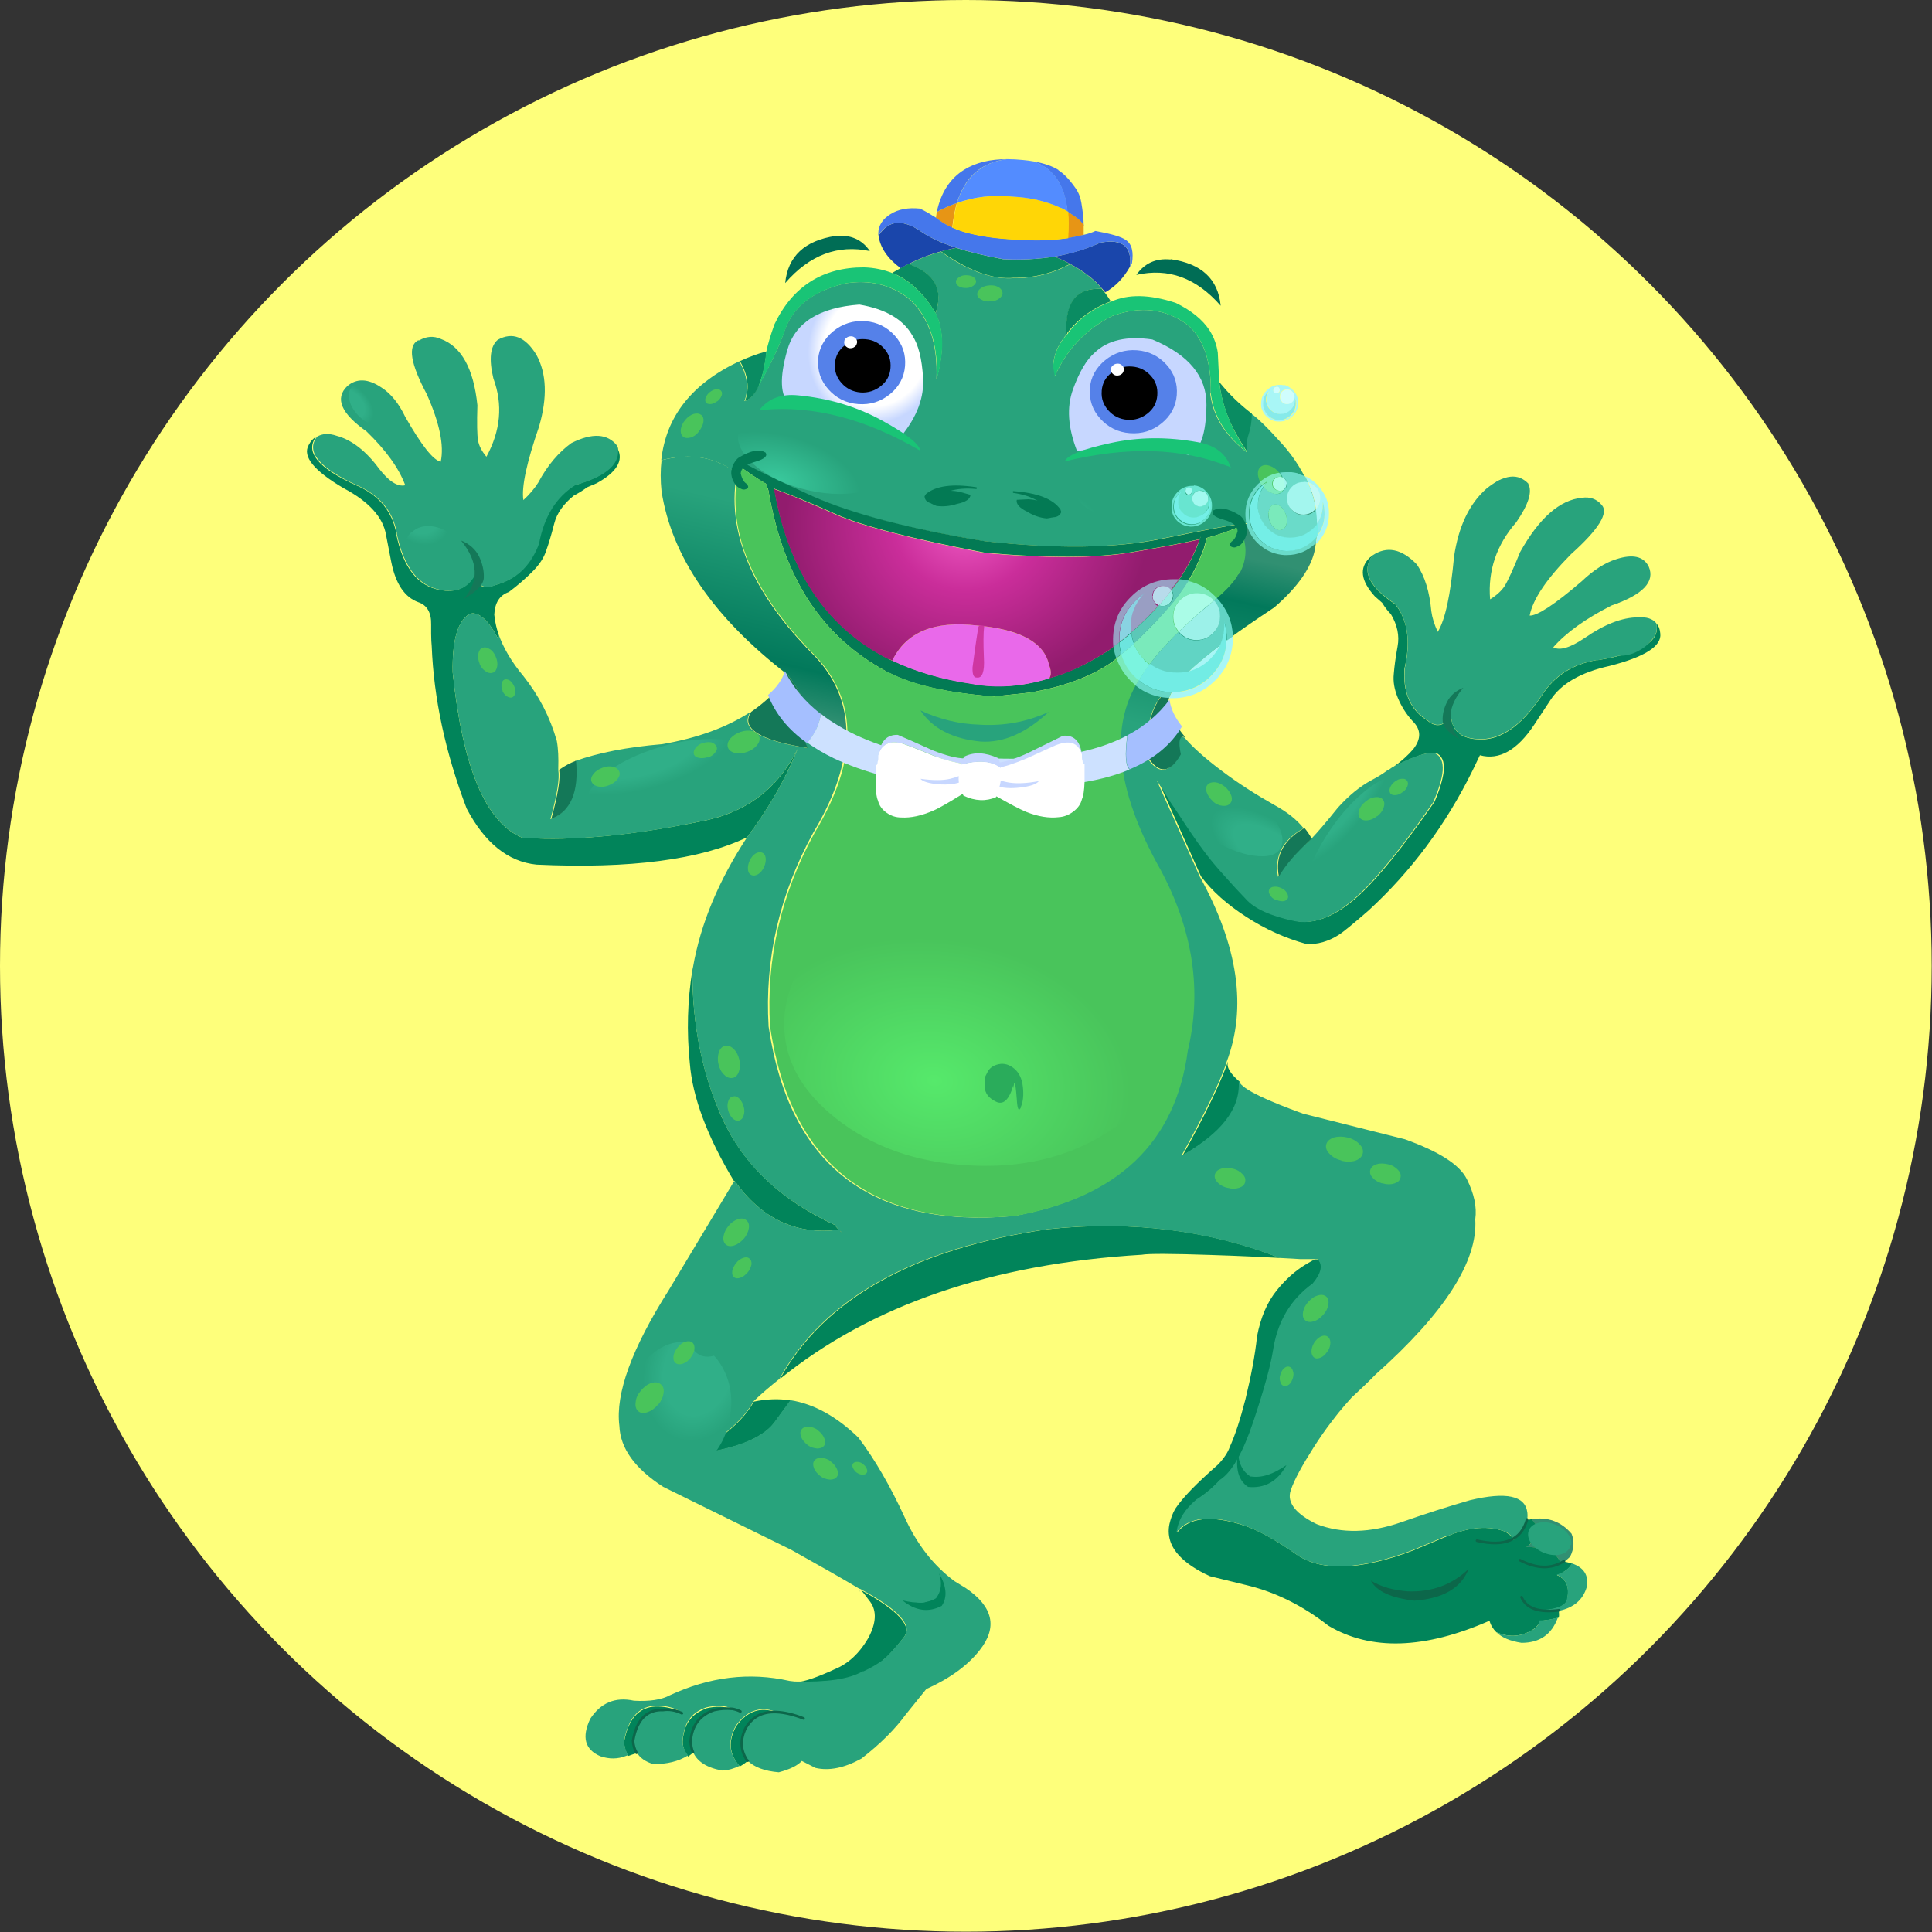 <?xml version="1.0" encoding="UTF-8"?> <svg xmlns="http://www.w3.org/2000/svg" xmlns:xlink="http://www.w3.org/1999/xlink" id="Layer_2" viewBox="0 0 66.41 66.41"><rect x="0" y="0" width="66.41" height="66.41" fill="#333333" stroke="none"/><defs><style>.cls-1{fill:#72ece4;}.cls-2{stroke:red;stroke-width:0px;}.cls-2,.cls-3,.cls-4{fill:none;stroke-linecap:round;stroke-linejoin:round;}.cls-5{fill:#2aac5b;}.cls-6{fill:#cde1ff;}.cls-7{fill:#a2faf1;}.cls-8{fill:#aafce7;}.cls-9{fill:url(#radial-gradient-7);}.cls-10{fill:url(#radial-gradient-6);}.cls-11{fill:url(#radial-gradient-5);}.cls-12{fill:url(#radial-gradient-4);}.cls-13{fill:url(#radial-gradient-9);}.cls-14{fill:url(#radial-gradient-8);}.cls-15{fill:url(#radial-gradient-3);}.cls-16{fill:url(#radial-gradient-2);}.cls-17{fill:#037a54;}.cls-18{fill:#1a46ab;}.cls-19{fill:url(#linear-gradient-2);}.cls-20{fill:#5bc8b7;}.cls-21{fill:#147858;}.cls-22{fill:#5581e9;}.cls-23{fill:url(#radial-gradient);}.cls-24{fill:#61d4c4;}.cls-25{fill:#73efe7;}.cls-26{fill:url(#linear-gradient);}.cls-27{fill:#feff7b;}.cls-28{fill:#e969ea;}.cls-29{fill:#c7d7ff;}.cls-30{fill:#999ec3;}.cls-31{fill:#68e5d0;}.cls-32{fill:#49c45b;}.cls-33{fill:#87eaea;}.cls-34{fill:url(#radial-gradient-16);}.cls-35{fill:url(#radial-gradient-12);}.cls-36{fill:url(#radial-gradient-14);}.cls-37{fill:url(#radial-gradient-13);}.cls-38{fill:url(#radial-gradient-10);}.cls-39{fill:url(#radial-gradient-17);}.cls-40{fill:url(#radial-gradient-19);}.cls-41{fill:url(#radial-gradient-11);}.cls-42{fill:url(#radial-gradient-18);}.cls-43{fill:url(#radial-gradient-15);}.cls-44{fill:url(#radial-gradient-40);}.cls-45{fill:url(#radial-gradient-41);}.cls-46{fill:url(#radial-gradient-25);}.cls-47{fill:url(#radial-gradient-35);}.cls-48{fill:url(#radial-gradient-34);}.cls-49{fill:url(#radial-gradient-22);}.cls-50{fill:url(#radial-gradient-28);}.cls-51{fill:url(#radial-gradient-23);}.cls-52{fill:url(#radial-gradient-20);}.cls-53{fill:url(#radial-gradient-24);}.cls-54{fill:url(#radial-gradient-26);}.cls-55{fill:url(#radial-gradient-29);}.cls-56{fill:url(#radial-gradient-27);}.cls-57{fill:url(#radial-gradient-21);}.cls-58{fill:url(#radial-gradient-39);}.cls-59{fill:url(#radial-gradient-38);}.cls-60{fill:url(#radial-gradient-33);}.cls-61{fill:url(#radial-gradient-32);}.cls-62{fill:url(#radial-gradient-31);}.cls-63{fill:url(#radial-gradient-30);}.cls-64{fill:url(#radial-gradient-37);}.cls-65{fill:url(#radial-gradient-36);}.cls-66{fill:#19c476;}.cls-67{fill:#fff;}.cls-68{fill:#9ceee6;}.cls-69{fill:#7aeabb;}.cls-70{fill:#66d8c7;}.cls-71{fill:#9cf1e9;}.cls-72{fill:#a2f9f0;}.cls-73{fill:#319072;}.cls-74{fill:#89d3e2;}.cls-75{fill:#e79515;}.cls-76{fill:#a3f6ee;}.cls-77{fill:#b8dbeb;}.cls-78{fill:#a8f6f6;}.cls-79{fill:#006d55;}.cls-80{fill:#a5bfff;}.cls-3{stroke-width:.09px;}.cls-3,.cls-4{stroke:#0c674a;}.cls-4{stroke-width:.09px;}.cls-81{fill:#ffd606;}.cls-82{fill:#0c674a;}.cls-83{fill:#0a8c62;}.cls-84{fill:#ce36a1;}.cls-85{fill:#4577eb;}.cls-86{fill:#538cff;}.cls-87{fill:#01845a;}.cls-88{fill:#74eee6;}.cls-89{fill:#28a37c;}.cls-90{fill:#d0fdfd;}.cls-91{fill:#6ce5de;}.cls-92{fill:#5579cb;}.cls-93{fill:#7bf4df;}.cls-94{fill:#6adbc9;}.cls-95{fill:#c3f9f4;}</style><linearGradient id="linear-gradient" x1="-46.97" y1="-122.71" x2="-48.44" y2="-128.95" gradientTransform="translate(76.91 -110.06) scale(1.04 -1.04) skewX(.63)" gradientUnits="userSpaceOnUse"><stop offset="0" stop-color="#28a37c"></stop><stop offset=".76" stop-color="#02795b"></stop><stop offset="1" stop-color="#319072"></stop></linearGradient><radialGradient id="radial-gradient" cx="-423.68" cy="52.28" fx="-423.68" fy="52.28" r="6.03" gradientTransform="translate(473.32 67.66) scale(1.04 -.95) skewX(.57)" gradientUnits="userSpaceOnUse"><stop offset="0" stop-color="#ef5ac3"></stop><stop offset=".4" stop-color="#ca2d9a"></stop><stop offset="1" stop-color="#921c6e"></stop></radialGradient><linearGradient id="linear-gradient-2" x1="-33" y1="-130.17" x2="-31.72" y2="-124.18" xlink:href="#linear-gradient"></linearGradient><radialGradient id="radial-gradient-2" cx="-278.17" cy="516.17" fx="-278.17" fy="516.17" r="2.77" gradientTransform="translate(191.87 366.97) rotate(16.52) scale(1.04 -.56) skewX(3.34)" gradientUnits="userSpaceOnUse"><stop offset="0" stop-color="#39c89c"></stop><stop offset="1" stop-color="#28a37c"></stop></radialGradient><radialGradient id="radial-gradient-3" cx="-421.43" cy="593.66" fx="-421.43" fy="593.66" r="6.52" gradientTransform="translate(394.16 538.55) rotate(8.12) scale(1.04 -.75) skewX(.84)" gradientUnits="userSpaceOnUse"><stop offset="0" stop-color="#56e96b"></stop><stop offset="1" stop-color="#49c45b"></stop></radialGradient><radialGradient id="radial-gradient-4" cx="-1026.11" cy="3.99" fx="-1026.11" fy="3.99" r="1.41" gradientTransform="translate(840.72 808.39) rotate(44.12) scale(1.1 2.04) skewX(-41.18)" gradientUnits="userSpaceOnUse"><stop offset=".63" stop-color="#30af88"></stop><stop offset="1" stop-color="#28a37c"></stop></radialGradient><radialGradient id="radial-gradient-5" cx="-3446.51" cy="-230.85" fx="-3446.51" fy="-230.85" r="1.41" gradientTransform="translate(-2956.2 1826.22) rotate(141.71) scale(1.04 1.86) skewX(-31.7)" xlink:href="#radial-gradient-4"></radialGradient><radialGradient id="radial-gradient-6" cx="-2982.92" cy="-344.24" fx="-2982.92" fy="-344.24" r="1.41" gradientTransform="translate(-1163.77 2575.99) rotate(102.2) scale(1.01 1.84) skewX(-38.95)" xlink:href="#radial-gradient-4"></radialGradient><radialGradient id="radial-gradient-7" cx="-3107.31" cy="500.24" fx="-3107.31" fy="500.24" r="1.41" gradientTransform="translate(-4180.12 1018.96) rotate(178.35) scale(1.33 1.7) skewX(-8.35)" xlink:href="#radial-gradient-4"></radialGradient><radialGradient id="radial-gradient-8" cx="-3656.03" cy="368.23" fx="-3656.03" fy="368.23" r="1.41" gradientTransform="translate(-3633.85 1160.16) rotate(172.67) scale(.95 1.74) skewX(-40)" xlink:href="#radial-gradient-4"></radialGradient><radialGradient id="radial-gradient-9" cx="-3429.96" cy="288.86" fx="-3429.96" fy="288.86" r="1.41" gradientTransform="translate(-3165.44 1518.45) rotate(163.4) scale(.93 1.71) skewX(-48.15)" xlink:href="#radial-gradient-4"></radialGradient><radialGradient id="radial-gradient-10" cx="-2649.12" cy="672.24" fx="-2649.12" fy="672.24" gradientTransform="translate(-4190.6 31.46) rotate(-162.39) scale(1.47 1.89) skewX(-8.21)" xlink:href="#radial-gradient-4"></radialGradient><radialGradient id="radial-gradient-11" cx="-1811.34" cy="-169.67" fx="-1811.34" fy="-169.67" r="1.41" gradientTransform="translate(534.81 1491.56) rotate(60.36) scale(.92 1.72) skewX(-47.45)" xlink:href="#radial-gradient-4"></radialGradient><radialGradient id="radial-gradient-12" cx="-2406.88" cy="-404.78" fx="-2406.88" fy="-404.78" r="1.41" gradientTransform="translate(-650.26 1727.32) rotate(92.23) scale(.84 1.55) skewX(-41.24)" xlink:href="#radial-gradient-4"></radialGradient><radialGradient id="radial-gradient-13" cx="-319.82" cy="628.78" fx="-319.82" fy="628.78" r="1.41" gradientTransform="translate(973.2 -1069.69) rotate(-1.33) scale(.93 1.71) skewX(-48.24)" xlink:href="#radial-gradient-4"></radialGradient><radialGradient id="radial-gradient-14" cx="-2959.12" cy="-967.36" fx="-2959.12" fy="-967.36" r="2.77" gradientTransform="translate(-3116.93 382.03) rotate(163.59) scale(1.04 .56) skewX(2.77)" xlink:href="#radial-gradient-2"></radialGradient><radialGradient id="radial-gradient-15" cx="1152.5" cy="125.71" fx="1152.5" fy="125.71" r="1.41" gradientTransform="translate(-494.14 277.47) rotate(-15.01) scale(.5 -.63) skewX(-6.88)" xlink:href="#radial-gradient-4"></radialGradient><radialGradient id="radial-gradient-16" cx="-4307.57" cy="1190.43" fx="-4307.57" fy="1190.43" r="1.41" gradientTransform="translate(-2292.7 202.85) rotate(-164.9) scale(.49 .64) skewX(-8.25)" xlink:href="#radial-gradient-4"></radialGradient><radialGradient id="radial-gradient-17" cx="-2883.14" cy="2332.73" fx="-2883.14" fy="2332.73" r="1.41" gradientTransform="translate(-1865.16 -261.62) rotate(-129.24) scale(.4 .55) skewX(-18.44)" xlink:href="#radial-gradient-4"></radialGradient><radialGradient id="radial-gradient-18" cx="-807.1" cy="2625.74" fx="-807.1" fy="2625.74" r="1.41" gradientTransform="translate(-1392.57 -593.64) rotate(-90.52) scale(.4 .55) skewX(-17.81)" xlink:href="#radial-gradient-4"></radialGradient><radialGradient id="radial-gradient-19" cx="-3150.32" cy="1431.67" fx="-3150.32" fy="1431.67" r="1.41" gradientTransform="translate(-2228.47 -1096.25) rotate(-124.82) scale(.67 .86) skewX(-7.29)" xlink:href="#radial-gradient-4"></radialGradient><radialGradient id="radial-gradient-20" cx="-3702.93" cy="-542.84" fx="-3702.93" fy="-542.84" r="1.41" gradientTransform="translate(-2122.6 608.92) rotate(153.41) scale(.62 .83) skewX(-15.45)" xlink:href="#radial-gradient-4"></radialGradient><radialGradient id="radial-gradient-21" cx="-2813.71" cy="-1495.3" fx="-2813.71" fy="-1495.3" r="1.41" gradientTransform="translate(-1367.02 661.32) rotate(116.37) scale(.49 .66) skewX(-14.25)" xlink:href="#radial-gradient-4"></radialGradient><radialGradient id="radial-gradient-22" cx="-4491" cy="-93.87" fx="-4491" fy="-93.87" r="1.41" gradientTransform="translate(-2142.2 -113.2) rotate(-178.21) scale(.49 .66) skewX(-15.52)" xlink:href="#radial-gradient-4"></radialGradient><radialGradient id="radial-gradient-23" cx="-4419.87" cy="189.4" fx="-4419.87" fy="189.4" r="1.41" gradientTransform="translate(-2130.1 -249.36) rotate(-169.76) scale(.49 .66) skewX(-15.47)" xlink:href="#radial-gradient-4"></radialGradient><radialGradient id="radial-gradient-24" cx="-4515.29" cy="527.72" fx="-4515.29" fy="527.72" r="1.41" gradientTransform="translate(-2059.82 -378.37) rotate(-160.38) scale(.45 .63) skewX(-24.3)" xlink:href="#radial-gradient-4"></radialGradient><radialGradient id="radial-gradient-25" cx="-3972.44" cy="1211.81" fx="-3972.44" fy="1211.81" r="1.41" gradientTransform="translate(-1980.84 -682.86) rotate(-139.96) scale(.45 .64) skewX(-23.86)" xlink:href="#radial-gradient-4"></radialGradient><radialGradient id="radial-gradient-26" cx="-1970.79" cy="1485.56" fx="-1970.79" fy="1485.56" r="1.41" gradientTransform="translate(-1986.26 -1826.57) rotate(-100.84) scale(.76 1.11) skewX(-32.1)" xlink:href="#radial-gradient-4"></radialGradient><radialGradient id="radial-gradient-27" cx="-244.96" cy="-1122.45" fx="-244.96" fy="-1122.45" r="1.41" gradientTransform="translate(-489.13 -795.55) rotate(-35.81) scale(.67 -.85) skewX(-7.32)" xlink:href="#radial-gradient-4"></radialGradient><radialGradient id="radial-gradient-28" cx="899.53" cy="1655.13" fx="899.53" fy="1655.13" r="1.41" gradientTransform="translate(-1167.28 781.28) rotate(45.77) scale(.61 -.83) skewX(-15)" xlink:href="#radial-gradient-4"></radialGradient><radialGradient id="radial-gradient-29" cx="114.03" cy="2973.51" fx="114.03" fy="2973.51" r="1.41" gradientTransform="translate(-1893.11 585.65) rotate(83.49) scale(.49 -.66) skewX(-15.5)" xlink:href="#radial-gradient-4"></radialGradient><radialGradient id="radial-gradient-30" cx="1642.89" cy="-31.78" fx="1642.89" fy="-31.78" r="1.41" gradientTransform="translate(-789.02 -79.1) rotate(5) scale(.49 -.66) skewX(-13.95)" xlink:href="#radial-gradient-4"></radialGradient><radialGradient id="radial-gradient-31" cx="1273.39" cy="-691.55" fx="1273.39" fy="-691.55" r="1.41" gradientTransform="translate(-760.98 -323.74) rotate(-9.17) scale(.49 -.66) skewX(-13.98)" xlink:href="#radial-gradient-4"></radialGradient><radialGradient id="radial-gradient-32" cx="888.52" cy="-1202.24" fx="888.52" fy="-1202.24" r="1.41" gradientTransform="translate(-837.42 -486.61) rotate(-19.69) scale(.45 -.63) skewX(-23.15)" xlink:href="#radial-gradient-4"></radialGradient><radialGradient id="radial-gradient-33" cx="96.28" cy="-1704.17" fx="96.28" fy="-1704.17" r="1.41" gradientTransform="translate(-886.49 -680.86) rotate(-32.86) scale(.45 -.63) skewX(-23.43)" xlink:href="#radial-gradient-4"></radialGradient><radialGradient id="radial-gradient-34" cx="-2623.63" cy="-1158.76" fx="-2623.63" fy="-1158.76" r="1.41" gradientTransform="translate(-679.15 -1766.71) rotate(-69.23) scale(.76 -1.11) skewX(-33.19)" xlink:href="#radial-gradient-4"></radialGradient><radialGradient id="radial-gradient-35" cx="-2752.65" cy="-70.93" fx="-2752.65" fy="-70.93" r="1.41" gradientTransform="translate(-3661.71 1933.59) rotate(150.51) scale(1.53 2.09) skewX(-20.05)" xlink:href="#radial-gradient-4"></radialGradient><radialGradient id="radial-gradient-36" cx="-5750.19" cy="1256.58" fx="-5750.19" fy="1256.58" r="1.41" gradientTransform="translate(-2507.17 500.12) rotate(-174.3) scale(.4 .55) skewX(-19.34)" xlink:href="#radial-gradient-4"></radialGradient><radialGradient id="radial-gradient-37" cx="-5682.71" cy="1259.47" fx="-5682.71" fy="1259.47" r="1.41" gradientTransform="translate(-2479.2 504.66) rotate(-174.3) scale(.4 .55) skewX(-19.34)" xlink:href="#radial-gradient-4"></radialGradient><radialGradient id="radial-gradient-38" cx="-5957.78" cy="608.48" fx="-5957.78" fy="608.48" r="1.41" gradientTransform="translate(-2388.75 680.57) rotate(173.26) scale(.4 .55) skewX(-19.34)" xlink:href="#radial-gradient-4"></radialGradient><radialGradient id="radial-gradient-39" cx="-5878.47" cy="621.07" fx="-5878.47" fy="621.07" r="1.41" gradientTransform="translate(-2356.21 684.1) rotate(173.26) scale(.4 .55) skewX(-19.34)" xlink:href="#radial-gradient-4"></radialGradient><radialGradient id="radial-gradient-40" cx="-164.75" cy="448.84" fx="-164.75" fy="448.84" r="2.42" gradientTransform="translate(51.44 518.09) rotate(16.13) scale(.96 -1.07) skewX(-.39)" gradientUnits="userSpaceOnUse"><stop offset="0" stop-color="#fff"></stop><stop offset=".77" stop-color="#fff"></stop><stop offset="1" stop-color="#c7d7ff"></stop></radialGradient><radialGradient id="radial-gradient-41" cx="-3377.41" cy="83.16" fx="-3377.41" fy="83.16" r="2.42" gradientTransform="translate(-3107.98 -1.29) rotate(-178.11) scale(.93 1.06) skewX(1.15)" xlink:href="#radial-gradient-40"></radialGradient></defs><g id="Layer_1"><circle class="cls-27" cx="33.2" cy="33.2" r="33.2"></circle><g id="Grenouille_0_Layer8_0_FILL"><path class="cls-73" d="M29.56,54.69h-.05s.05.02.05,0M52.63,52.22c.2.18.25.36.17.55-.08.18-.19.32-.34.41.53,0,.88.1,1.04.32.1.1.13.19.11.27.06-.03.11-.06.15-.09.08-.05.15-.11.21-.17.14-.28.15-.54.05-.79-.36-.42-.82-.59-1.39-.5Z"></path><path class="cls-87" d="M21.25,15.42s-.03-.05-.06-.09c.16.58-.33,1.02-1.45,1.35-.64.39-1.06,1.06-1.24,2l-.04.11c-.29.7-.77,1.14-1.45,1.32-.36.15-.6.05-.73-.31-.24.42-.62.58-1.15.48-.77-.13-1.27-.77-1.51-1.92v-.04c-.14-.73-.57-1.27-1.31-1.61l-.05-.02c-1.33-.6-1.79-1.16-1.39-1.68-.1.06-.19.15-.26.29-.22.39.18.88,1.2,1.48.87.46,1.36,1,1.46,1.61l.18.93c.15.75.46,1.21.93,1.38.3.1.45.36.44.77v.31c0,.19.01.33.02.43.07,1.8.47,3.66,1.2,5.58.62,1.18,1.42,1.83,2.4,1.93,3.22.15,5.64-.17,7.24-.94.74-.98,1.32-2,1.74-3.04-.69,1.39-1.81,2.22-3.36,2.5-2.18.44-4.06.64-5.65.58l-.45-.02c-1.26-.52-2.06-2.41-2.4-5.69-.02-1.09.17-1.76.57-2,.05-.02.09-.03.13-.03.28.02.57.31.86.87,0-.05.01-.11.01-.17-.06-.18-.1-.35-.12-.51l-.02-.14c.02-.41.18-.67.5-.78.31-.23.58-.47.81-.7.24-.24.4-.48.48-.74.08-.22.17-.52.27-.91.09-.36.32-.68.68-.97.14-.07.29-.16.45-.28l.33-.14c.69-.38.93-.78.72-1.19M25.7,60.53l-.04-.04c-.2-.32-.22-.67-.05-1.04.22-.41.57-.61,1.07-.59-.53-.2-.99-.05-1.37.47-.29.51-.25.97.12,1.39.09-.05.18-.11.27-.19M22.79,58.79c.2-.03.42,0,.65.11l-.06-.04c-.2-.12-.44-.19-.74-.2-.28-.01-.5.06-.68.2-.25.19-.42.54-.51,1.02.01.18.06.34.14.48l.29-.1c-.07-.11-.11-.25-.12-.41.08-.43.22-.72.44-.89.16-.12.36-.18.59-.17M24.28,58.73c-.24.08-.42.2-.55.36-.15.18-.23.42-.26.71-.02.19.04.38.18.58.06-.04.12-.09.17-.13-.05-.11-.07-.23-.08-.37l-.02.02.02-.02c.05-.55.32-.91.81-1.08.23-.05.43-.06.6-.04-.23-.11-.52-.12-.87-.04M30.34,57.08c.19-.15.43-.41.73-.8.3-.38-.19-.92-1.47-1.62.04.04.15.18.32.41.22.31.2.72-.07,1.23-.1.17-.19.3-.29.42-.21.26-.45.45-.7.58l-.35.16c-.59.26-.99.38-1.21.36h0c1.1.03,1.88-.08,2.34-.33h.03c.26-.13.49-.26.67-.4M41.68,43.14c.96.03,1.73.07,2.32.1-2.44-.96-5.1-1.29-7.96-.99-4.62.67-7.7,2.39-9.23,5.15,3.13-2.54,7.28-3.96,12.44-4.27.2-.04,1.01-.04,2.44.01M42.2,36.5s0,.01,0,.02c-.26.73-.77,1.8-1.55,3.2,1.37-.78,2.03-1.62,1.97-2.53-.33-.28-.47-.51-.41-.69M26.61,48.92l.57-.78c-.41-.07-.84-.05-1.27.04-.35.64-1.05,1.24-2.09,1.82,1.44-.18,2.37-.54,2.79-1.08M25.25,40.59s0,0,0,0c.93,1.31,2.13,1.87,3.58,1.68l-.15-.17c-1.84-.85-3.11-2.06-3.83-3.61-.71-1.55-1.06-3.27-1.05-5.15-.17,1.06-.2,2.12-.09,3.19.09,1.18.6,2.54,1.52,4.07M51.77,52.66c-.58-.23-1.26-.18-2.04.15l-1.17.49c-1.75.66-3.05.72-3.91.19-.78-.55-1.42-.91-1.91-1.06-1.11-.36-1.87-.27-2.28.25.06-.43.29-.8.69-1.13.3-.19.56-.42.8-.67.41-.26.79-.92,1.15-2,.36-1.08.59-1.9.68-2.46.15-.99.61-1.75,1.36-2.29.31-.36.37-.64.17-.84h-.12c-.09.05-.17.09-.25.14l-.03.03h-.02c-.37.22-.7.52-1,.89-.34.42-.56.95-.68,1.58-.07.67-.21,1.39-.4,2.17-.18.7-.36,1.25-.54,1.64-.06.18-.2.39-.4.6-.73.64-1.22,1.14-1.47,1.52-.1.17-.16.35-.2.52-.05.23-.03.45.05.66.06.15.15.29.28.43.24.26.6.5,1.06.71l1.31.32c.97.24,1.89.7,2.76,1.38,1.46.87,3.31.81,5.54-.17.04.15.12.28.23.39.4.18.79.17,1.17-.03.19-.1.3-.22.32-.36.18,0,.39-.04.64-.1.03,0,.04-.08.02-.24-.24.03-.49.03-.75,0h-.09s.08-.01.08-.01c.6,0,.94-.12,1.04-.33.11-.45,0-.74-.34-.89.25-.09.42-.22.52-.39-.06-.02-.15-.05-.27-.07-.04.03-.1.06-.15.09.02-.08-.02-.17-.11-.27-.16-.22-.5-.33-1.04-.32.14-.1.26-.23.34-.41.09-.18.03-.36-.17-.55l-.15.03c-.06.25-.21.48-.47.69-.02-.09-.1-.18-.25-.27M56.93,21.43c.16.6-.51,1.02-2,1.26h-.06c-.83.15-1.46.56-1.88,1.23l-.03.04c-.7,1.04-1.44,1.53-2.21,1.45-.54-.04-.82-.29-.87-.75-.27.31-.54.35-.81.11-.56-.34-.82-.89-.8-1.65v-.11c.23-.95.12-1.7-.31-2.24-.91-.6-1.17-1.16-.78-1.67-.04.03-.08.05-.1.07-.36.35-.31.79.18,1.33l.25.22c.09.15.19.28.3.39.22.37.3.74.23,1.11-.07.38-.11.69-.13.94-.03.27.02.54.14.83.12.29.29.56.5.79.3.29.31.61.03.97-.18.21-.41.42-.69.62.7-.37,1.19-.53,1.47-.49.2.09.29.28.27.6-.03.28-.13.64-.32,1.08-1.07,1.54-1.94,2.62-2.61,3.23-.79.71-1.51,1-2.17.86-.81-.17-1.37-.42-1.67-.76-.26-.28-.47-.51-.63-.68-.3-.33-.53-.6-.69-.81-.38-.5-.96-1.37-1.74-2.59l1.48,3.31c.38.51.9.97,1.55,1.39.66.43,1.35.74,2.08.94.38.02.75-.09,1.1-.31.16-.1.5-.38,1.03-.84,1.47-1.35,2.66-2.95,3.58-4.82.1-.21.18-.38.25-.52.66.18,1.28-.17,1.86-1.04l.56-.85c.36-.56,1.04-.96,2.04-1.18,1.21-.31,1.79-.68,1.74-1.11-.01-.14-.05-.26-.13-.34Z"></path><path class="cls-89" d="M49.73,52.81c.78-.33,1.46-.38,2.04-.15.15.09.23.18.25.27.26-.21.41-.44.47-.69.02-.07.02-.16.01-.25-.07-.58-.73-.72-1.98-.42-.76.22-1.54.47-2.34.75-1.09.38-2.06.4-2.92.07-.35-.17-.6-.35-.75-.53-.17-.21-.22-.42-.14-.64.13-.38.4-.86.78-1.46.21-.33.42-.63.62-.89.11-.14.22-.29.35-.44l.11-.13c.07-.08.14-.16.22-.25.31-.29.59-.55.83-.8,2.38-2.12,3.52-3.9,3.43-5.34.06-.42-.04-.88-.29-1.38-.25-.5-.96-.95-2.13-1.37l-3.5-.88c-1.24-.45-1.96-.79-2.16-1.04-.03-.03-.04-.06-.05-.09,0,.02,0,.04,0,.05.05.91-.6,1.75-1.97,2.53.78-1.41,1.3-2.48,1.55-3.2,0,0,0-.01,0-.02.71-1.86.4-3.99-.92-6.38l-1.48-3.31c.77,1.22,1.35,2.09,1.74,2.59.16.21.39.48.69.81.16.18.37.41.63.68.3.34.86.59,1.67.76.66.14,1.38-.14,2.17-.86.67-.61,1.55-1.69,2.61-3.23.19-.45.3-.81.32-1.08.02-.31-.07-.51-.27-.6-.27-.05-.76.11-1.47.49l-.14.1h-.02c-.16.12-.34.23-.55.34-.39.21-.77.52-1.15.94-.4.5-.71.86-.93,1.09h0c-.53.45-.9.88-1.13,1.29-.13-.71.16-1.27.88-1.67-.24-.3-.57-.56-.99-.79-.64-.36-1.25-.75-1.82-1.18-.56-.42-.99-.8-1.28-1.14-.2-.09-.25.1-.16.58-.38.67-.76.69-1.15.07v.05s0-.05,0-.05c0-.2-.01-.38,0-.56l-.91.67c.11,1.12.56,2.39,1.35,3.79,1.1,2.08,1.41,4.15.93,6.2-.41,3.15-2.39,5.05-5.95,5.69-4.89.43-7.7-1.74-8.41-6.51-.14-2.32.37-4.54,1.53-6.66.69-1.15,1.06-2.2,1.12-3.15l-1.35-1.03c.08.28.13.58.14.91-.24-.07-.28.04-.11.35-1.67-.26-2.32-.67-1.95-1.24-.81.53-1.82.9-3.04,1.11-1.21.1-2.21.3-2.99.58.1,1.07-.18,1.74-.85,2,.23-.84.32-1.4.27-1.69h0s0-.06,0-.06c.01-.35,0-.67-.05-.94-.23-.81-.61-1.55-1.14-2.22-.42-.5-.71-1-.87-1.47,0,.06,0,.12-.01.17-.29-.56-.58-.85-.86-.87-.04,0-.09.02-.13.03-.4.24-.59.91-.57,2,.34,3.27,1.14,5.17,2.4,5.69l.45.02c1.59.06,3.47-.13,5.65-.58,1.55-.28,2.67-1.11,3.36-2.5-.42,1.04-1,2.05-1.74,3.04-.98,1.49-1.6,2.98-1.86,4.47l-.02.09c-.01,1.88.33,3.6,1.05,5.15.71,1.56,1.99,2.76,3.83,3.61l.15.17c-1.46.19-2.65-.38-3.58-1.68h0s0,.02,0,.02h0s-.02.01-.02,0l-2.25,3.75c-1.26,1.99-1.83,3.54-1.69,4.65.03.77.53,1.47,1.51,2.1l4.41,2.17c1.04.58,1.81,1.02,2.31,1.32l.05.02h0s.02,0,.04.02c1.28.69,1.77,1.23,1.47,1.62-.3.38-.55.65-.73.8-.19.14-.41.27-.67.39h-.03c-.46.27-1.24.38-2.34.35h0s-.17-.02-.17-.02c-1.38-.31-2.75-.14-4.11.49-.29.16-.71.22-1.24.19-.64-.14-1.14.07-1.5.62-.3.63-.19,1.06.35,1.29.3.1.59.1.87-.01l.08-.03c-.08-.14-.13-.3-.14-.48.09-.49.26-.83.51-1.02.18-.14.41-.21.68-.2.3.01.54.08.74.2l.06.04c-.23-.1-.44-.14-.65-.11-.23,0-.43.05-.59.17-.22.17-.37.47-.44.89.01.16.05.3.12.41.12.2.31.33.58.41.46,0,.86-.09,1.19-.3-.15-.19-.21-.39-.18-.58.03-.29.11-.53.26-.71.13-.16.31-.28.55-.36.35-.08.64-.07.87.04-.17-.02-.37-.01-.6.04-.49.16-.76.52-.81,1.08,0,.14.03.26.08.37.14.33.48.55,1.01.64.21-.01.41-.07.59-.16-.37-.42-.41-.88-.12-1.39.38-.52.84-.67,1.37-.47-.5-.02-.85.18-1.07.59-.17.37-.15.72.05,1.04l.04.04c.23.24.6.37,1.08.41.38-.1.65-.23.79-.39l.47.24c.47.11,1,0,1.58-.32.67-.52,1.17-1.03,1.52-1.51l.71-.88c.82-.37,1.43-.82,1.83-1.33.63-.79.47-1.5-.47-2.14l-.39-.24c-.73-.54-1.3-1.28-1.72-2.21-.48-1.04-1-1.95-1.58-2.72-.75-.73-1.53-1.16-2.34-1.29l-.57.78c-.42.54-1.35.9-2.79,1.08,1.04-.58,1.74-1.18,2.09-1.82.28-.27.58-.52.89-.77,1.53-2.77,4.61-4.49,9.23-5.15,2.86-.3,5.52.04,7.96.99.36.02.6.03.71.04h.6c.19.2.13.48-.17.84-.75.54-1.21,1.3-1.36,2.29-.09.56-.32,1.38-.68,2.46-.36,1.07-.74,1.74-1.15,2-.24.26-.5.48-.8.67-.4.33-.63.7-.69,1.13.41-.52,1.18-.61,2.28-.25.49.16,1.13.51,1.91,1.06.86.54,2.16.47,3.91-.19l1.17-.49M28.93,42.36s-.06-.03-.05-.05l.05.05M52.92,55.71c-.02.14-.13.27-.32.36-.38.2-.77.21-1.17.03.19.19.48.31.87.37.63,0,1.04-.29,1.25-.87-.24.07-.45.1-.64.1M54.03,53.74c-.1.18-.27.31-.52.39.34.15.45.44.34.89-.1.21-.44.32-1.04.33h-.08.09c.26.05.51.05.75.02h.02c.51-.11.82-.38.95-.81.08-.4-.09-.68-.51-.82M14.37,11.7c-.36.19-.26.8.3,1.85.44.99.6,1.76.48,2.32-.26-.05-.66-.56-1.22-1.54-.22-.46-.49-.8-.82-1.01-.46-.31-.85-.32-1.17-.05-.44.42-.22.94.66,1.56.67.65,1.11,1.26,1.33,1.85-.26.06-.56-.13-.9-.57-.45-.61-.94-.99-1.46-1.13-.26-.09-.49-.08-.67.03-.4.51.06,1.07,1.39,1.68l.05.02c.74.35,1.17.88,1.3,1.61v.04c.25,1.15.75,1.79,1.52,1.92.53.1.91-.06,1.15-.48h-.01s.02-.02.02-.02v.02c.12.36.36.46.72.31.68-.18,1.16-.62,1.45-1.32l.04-.11c.18-.94.6-1.6,1.24-2,1.12-.32,1.6-.77,1.45-1.35-.33-.43-.86-.46-1.58-.1-.43.31-.82.76-1.14,1.36-.12.19-.29.4-.51.6-.07-.46.12-1.31.54-2.53.29-1,.26-1.82-.09-2.46-.38-.62-.82-.8-1.33-.52-.26.22-.31.67-.15,1.33.33.9.25,1.79-.24,2.69-.16-.19-.26-.38-.29-.57-.03-.17-.04-.58-.02-1.2-.13-1.26-.55-2.02-1.26-2.28-.25-.11-.49-.09-.74.05M41.62,13.53c.02-1.08-.24-1.86-.77-2.34-.76-.58-1.64-.69-2.64-.32-.89.46-1.54,1.14-1.94,2.04l-.04.1c-.1-.57.05-1.08.44-1.52-.07-1.09.33-1.61,1.21-1.56-.14-.17-.31-.33-.51-.48-.17-.13-.36-.25-.58-.37-.62.33-1.27.49-1.94.48-.72.06-1.56-.24-2.51-.91-.25.07-.49.15-.72.25-.12.05-.25.11-.39.18.9.31,1.2.88.93,1.69.28.57.29,1.33.03,2.27.05-1.24-.27-2.17-.97-2.79-.62-.47-1.34-.64-2.16-.51-1.11.26-1.8.79-2.09,1.62-.18.54-.5,1.2-.94,1.98-.03.07-.07.14-.11.19l-.02.02c-.09.12-.19.2-.31.24.16-.44.1-.89-.18-1.37-1.63.77-2.52,1.9-2.68,3.4,1.01-.26,1.87-.11,2.59.45l.05-.26.04-.17c.34.22,1.17.62,2.49,1.22,1.32.6,3.29,1.11,5.9,1.54,2.45.27,4.46.25,6.05-.07,1.57-.32,2.46-.48,2.65-.5l.04.08v.02s2.53-1.25,2.53-1.25c-.24-.61-.57-1.14-.98-1.6-.51-.57-.87-.92-1.08-1.06,0,.27-.05.51-.11.71-.07.21-.08.42-.04.62-.75-.58-1.17-1.25-1.26-2.03M52.55,16.64c-.36-.39-.84-.34-1.46.16-.59.52-.96,1.31-1.11,2.34-.12,1.3-.3,2.16-.56,2.58-.12-.26-.19-.49-.22-.71-.06-.66-.22-1.2-.5-1.61-.52-.54-1.03-.64-1.52-.31-.39.51-.13,1.07.78,1.67.43.55.54,1.3.32,2.24v.11c-.03.75.23,1.3.79,1.65.27.24.54.2.81-.11v-.02s.01.01.01.01h-.01c.04.47.33.72.87.76.77.07,1.51-.41,2.21-1.45l.03-.04c.42-.67,1.05-1.08,1.88-1.22h.06c1.49-.25,2.15-.67,2-1.27-.12-.15-.33-.22-.62-.2-.55,0-1.16.24-1.84.71-.5.34-.86.44-1.08.32.45-.51,1.12-.99,2.01-1.44,1.08-.37,1.5-.82,1.27-1.34-.18-.35-.55-.43-1.11-.25-.39.12-.79.38-1.19.76-.93.8-1.53,1.19-1.79,1.18.11-.57.59-1.27,1.42-2.11.96-.86,1.31-1.43,1.05-1.7-.17-.2-.4-.28-.67-.24-.76.07-1.47.69-2.13,1.87-.24.6-.42.98-.52,1.15-.11.17-.28.33-.51.47-.08-.99.22-1.87.9-2.65.42-.61.56-1.05.41-1.32Z"></path><path class="cls-21" d="M28.88,42.31s0,.04.05.05l-.05-.05M27.88,25.36c-.01-.33-.06-.63-.14-.91-.13-.46-.35-.88-.67-1.26-.1.18-.22.34-.35.49-.24.28-.54.54-.9.79-.37.56.28.98,1.95,1.24-.17-.31-.13-.42.11-.35M19.22,26.46c.05.29-.04.85-.27,1.69.67-.26.95-.93.85-2-.19.07-.38.17-.58.31M45.09,28.83c-.07-.13-.15-.25-.25-.37-.72.41-1.02.96-.88,1.67.23-.4.61-.84,1.13-1.3M39.44,25.44c0,.17,0,.36,0,.56.39.62.78.59,1.15-.07-.1-.47-.04-.67.16-.58-.16-.19-.3-.38-.4-.57-.1-.17-.17-.35-.22-.53.03-.23.12-.47.27-.7-.59.31-.91.94-.96,1.89Z"></path><path class="cls-83" d="M25.43,12.41c.28.47.34.93.18,1.37.12-.04.22-.12.31-.24l.02-.02c.04-.06.08-.12.11-.19.14-.29.24-.7.3-1.25-.29.07-.6.19-.91.33M32.16,10.76c.28-.81-.03-1.37-.93-1.69-.09.04-.19.1-.28.15-.11.06-.21.12-.28.16.59.24,1.08.7,1.48,1.37M38.19,10.37c-.07-.11-.14-.22-.22-.32l-.1-.12c-.88-.05-1.28.47-1.21,1.56h0s.03-.03.03-.03v-.02c.39-.5.89-.86,1.49-1.08M36.8,9.08c-.17-.09-.35-.18-.56-.26-.56.09-1.15.12-1.76.09-.64-.12-1.18-.25-1.61-.39-.19.04-.37.08-.53.12.96.67,1.79.98,2.51.91.67.01,1.32-.15,1.94-.48M42.88,15.55c-.05-.2-.03-.4.04-.62.07-.21.11-.45.11-.71-.42-.32-.79-.68-1.12-1.09.07.65.28,1.27.63,1.87.1.18.22.37.34.55Z"></path><path class="cls-26" d="M22.74,15.82c-.04.34-.04.7,0,1.07.35,2.24,1.79,4.34,4.33,6.3.31.38.53.8.67,1.26l1.35,1.03c.06-1.09-.28-2.05-1.04-2.88-.95-.95-1.66-1.88-2.13-2.81-.6-1.2-.8-2.37-.59-3.52-.72-.56-1.59-.71-2.59-.45Z"></path><path class="cls-17" d="M30.44,23.07l.11.05c.82.43,2.03.7,3.61.82l1.21-.13c1.16-.19,2.11-.54,2.85-1.05.84-.67,1.5-1.32,2.01-1.93.53-.65.91-1.31,1.15-1.98l.1-.36c.43-.12.78-.24,1.03-.35l.07-.03-.04-.08c-.19.02-1.08.18-2.65.5-1.59.32-3.61.34-6.05.07-2.61-.43-4.57-.95-5.9-1.54-1.32-.6-2.14-1-2.49-1.22l-.04.17c.11.09.28.21.49.35.1.07.24.16.43.27.06.15.09.23.09.27.26,1.5.73,2.76,1.4,3.78.66,1,1.54,1.8,2.63,2.39M30.67,22.71s-.07-.03-.1-.05c-2.11-1.06-3.42-2.97-3.93-5.73,0-.04-.02-.09-.03-.13,0-.02,0-.04,0-.06,0,.02,0,.04.01.06.52.19,1.24.48,2.13.88.9.4,2.6.84,5.12,1.32,2.17.19,3.85.18,5.02-.02,1.18-.2,1.96-.35,2.35-.45.01-.03.02-.06.03-.09,0,.03-.02.06-.03.09h0s-.03.08-.04.12c-.47,1.26-1.49,2.49-3.07,3.69-.72.47-1.41.79-2.06.97-.93.29-1.81.35-2.66.19-1.02-.15-1.94-.41-2.73-.8Z"></path><path class="cls-28" d="M33.58,21.5c-1.47-.17-2.44.24-2.91,1.21.8.38,1.71.65,2.73.8.84.16,1.73.1,2.66-.19.08-.11.08-.26,0-.46-.16-.77-.99-1.22-2.48-1.36Z"></path><path class="cls-23" d="M30.57,22.66s.07.03.1.05c.47-.98,1.44-1.38,2.91-1.21,1.49.13,2.32.59,2.48,1.36.08.2.08.36,0,.46.65-.17,1.34-.5,2.06-.97,1.58-1.2,2.6-2.43,3.07-3.69.01-.04.03-.08.04-.12-.39.1-1.17.25-2.35.45-1.18.2-2.85.21-5.02.02-2.51-.48-4.22-.92-5.12-1.32-.9-.4-1.61-.7-2.13-.88,0-.02,0-.04-.01-.06,0,.02,0,.04,0,.06,0,.05.02.09.03.13.51,2.76,1.82,4.67,3.93,5.73Z"></path><path class="cls-19" d="M39.48,22.88l-.02.02c-.74.89-1.06,1.96-.94,3.21l.91-.67c.04-.94.36-1.57.96-1.89.21-.3.44-.53.69-.68.61-.53,1.51-1.19,2.72-1.99.82-.71,1.28-1.38,1.4-2,.12-.68.09-1.34-.11-1.99l-2.52,1.25c.28.54.29,1.06.02,1.56-.05.05-.1.1-.15.15.03-.02.06-.05.09-.08-.18.3-.53.65-1.05,1.06,0-.01.01-.02.02-.03-1.2,1.06-1.88,1.75-2.04,2.09Z"></path><path class="cls-32" d="M39.47,22.9l.02-.02c.16-.33.83-1.03,2.04-2.09,0,.01-.01.02-.02.03.52-.4.87-.76,1.05-1.06-.03.03-.06.05-.09.08.05-.05.1-.1.15-.15.26-.5.26-1.02-.02-1.56v-.02s-.08.03-.08.03c-.26.11-.6.23-1.03.35l-.1.36c-.24.67-.62,1.33-1.15,1.98-.5.61-1.17,1.25-2.01,1.93-.74.51-1.69.86-2.85,1.05l-1.21.13c-1.58-.12-2.78-.4-3.61-.82l-.11-.05c-1.09-.59-1.97-1.39-2.63-2.39-.67-1.02-1.14-2.28-1.4-3.78,0-.03-.04-.12-.09-.27-.18-.11-.32-.2-.43-.27-.22-.15-.38-.26-.49-.35l-.05.26c-.21,1.15-.02,2.32.59,3.52.47.93,1.18,1.86,2.13,2.81.76.83,1.11,1.79,1.04,2.88-.05.95-.43,2-1.12,3.15-1.16,2.12-1.67,4.34-1.53,6.66.72,4.77,3.52,6.94,8.41,6.51,3.55-.64,5.53-2.53,5.95-5.69.49-2.05.18-4.12-.93-6.2-.79-1.4-1.24-2.66-1.35-3.79-.12-1.25.19-2.32.94-3.21Z"></path><path class="cls-66" d="M32.16,10.76c-.4-.67-.89-1.13-1.48-1.37-.3-.12-.63-.19-.99-.2-1.42,0-2.45.66-3.07,1.96-.14.39-.23.7-.28.94-.06.54-.16.96-.3,1.25.44-.78.75-1.44.94-1.98.28-.82.98-1.36,2.09-1.62.82-.13,1.54.04,2.16.51.7.62,1.02,1.54.97,2.79.26-.94.25-1.7-.03-2.27M41.86,12.12c-.04-.27-.13-.52-.28-.76-.24-.37-.63-.69-1.17-.95-.89-.29-1.62-.31-2.22-.04-.61.22-1.1.58-1.48,1.08v.02s-.04.03-.04.03h0c-.39.44-.54.94-.44,1.51l.04-.1c.4-.9,1.05-1.58,1.94-2.04,1-.37,1.88-.26,2.64.32.53.48.79,1.25.77,2.34.09.77.51,1.45,1.26,2.03-.13-.18-.24-.37-.34-.55-.34-.6-.55-1.22-.63-1.87l-.05-1.02Z"></path><path class="cls-18" d="M31.24,9.07c.14-.07.27-.13.39-.18.23-.1.47-.18.72-.25.16-.04.34-.09.53-.12-.53-.17-.96-.37-1.29-.61-.61-.39-1.07-.32-1.39.19.05.4.3.78.76,1.12.1-.06.19-.11.28-.15M36.24,8.82c.2.08.39.16.56.26.22.12.41.24.58.37.2.15.37.31.51.48l.1.12c.35-.2.63-.49.85-.88.08-.69-.25-.97-1.01-.83-.5.22-1.02.38-1.58.48Z"></path><path class="cls-75" d="M32.17,7.49c.16.13.34.24.56.34.05-.4.11-.69.16-.85-.23.08-.46.18-.69.31l-.03.21M37.26,7.74h0s0,0,0,0c-.08-.13-.18-.23-.32-.31l-.24-.16c.03.26.03.56,0,.92.18-.03.37-.07.55-.11v-.32s0,0,0,0Z"></path><path class="cls-85" d="M32.89,6.98c.28-.91.86-1.41,1.73-1.51-.59,0-1.08.12-1.47.36-.49.3-.81.79-.95,1.46.23-.13.46-.23.69-.31M37.65,7.94c-.08.04-.21.09-.39.13-.18.04-.37.08-.55.11-.25.04-.51.06-.78.07-.41.02-.85,0-1.33-.04-.56-.04-1.03-.12-1.42-.23-.15-.04-.3-.1-.45-.16-.22-.09-.4-.21-.56-.34-.21-.13-.39-.24-.55-.31-.4-.04-.74.02-1.01.19-.27.17-.42.39-.42.67v.07c.33-.51.79-.58,1.4-.19.33.24.76.44,1.29.61.43.14.96.27,1.61.39.62.03,1.2,0,1.76-.09.55-.09,1.08-.25,1.58-.48.76-.14,1.09.13,1.01.83l.07-.12c.06-.39,0-.66-.21-.8-.15-.11-.49-.21-1.04-.31M36.38,5.84c-.21-.13-.49-.23-.85-.29.68.24,1.07.81,1.16,1.72l.24.16c.13.08.24.18.32.31,0-.21-.03-.47-.08-.77-.03-.19-.1-.37-.22-.53-.19-.27-.38-.47-.57-.59Z"></path><path class="cls-92" d="M37.26,7.75v-.02s0,0,0,0h0Z"></path><path class="cls-81" d="M36.7,7.27c-.08-.05-.15-.09-.22-.12-.5-.23-1.05-.36-1.66-.39-.67-.07-1.31,0-1.92.22-.05.17-.11.45-.16.85.15.06.3.12.45.16.39.11.86.19,1.42.23.48.04.92.05,1.33.04.27-.01.52-.04.78-.07.02-.36.02-.66,0-.92Z"></path><path class="cls-86" d="M36.48,7.15c.06.03.14.07.22.12-.09-.91-.48-1.48-1.16-1.72-.12-.02-.24-.04-.37-.05-.19-.02-.38-.03-.55-.03-.87.1-1.44.61-1.73,1.51.61-.22,1.26-.29,1.92-.22.61.03,1.16.16,1.66.39Z"></path></g><path id="Grenouille_0_Layer8_0_1_STROKES" class="cls-2" d="M45.09,28.83h0M39.44,25.99v.05M23.72,59.91l.02-.02"></path><g id="erwww_0_Layer1_0_FILL"><path class="cls-17" d="M35.31,17.59c.21.13.44.21.67.23.26-.03.37-.1.35-.22-.22-.26-.54-.41-.97-.44l-.41.02c-.03.14.09.28.36.41Z"></path></g><g id="erwww_0_Layer0_0_FILL"><path class="cls-17" d="M34.82,16.88v.06c.7.1,1.15.38,1.33.84.17.01.28-.05.33-.18l-.03-.09c-.25-.36-.79-.57-1.63-.63Z"></path></g><g id="erwww_0_Layer1_0_FILL-2"><path class="cls-17" d="M32.9,17.32c-.24.08-.48.1-.71.07-.24-.09-.33-.19-.28-.3.28-.2.63-.27,1.06-.19l.39.11c-.01.14-.16.25-.46.31Z"></path></g><g id="erwww_0_Layer0_0_FILL-2"><path class="cls-17" d="M33.57,16.75v.06c-.72-.07-1.23.09-1.52.5-.17-.03-.26-.11-.27-.25l.05-.08c.34-.28.91-.36,1.74-.23Z"></path></g><g id="rond_joue_0_Layer0_0_FILL"><path class="cls-16" d="M30.86,16.04c.1-.4-.08-.8-.55-1.2-.46-.4-1.07-.69-1.83-.86-.76-.17-1.44-.18-2.04-.02-.6.16-.95.44-1.05.83-.1.4.09.8.55,1.2.47.4,1.08.69,1.83.86.76.17,1.43.17,2.04.01.6-.16.95-.44,1.05-.83Z"></path></g><g id="re_0_Layer0_0_FILL"><path class="cls-17" d="M26.31,15.55c.09.12-.03.23-.34.32-.18.05-.3.11-.38.17-.08.06-.12.14-.13.23.04.18.11.3.19.35.09.09.09.15,0,.19-.07.03-.13.02-.18-.01-.09-.03-.16-.09-.23-.2-.15-.25-.14-.51.05-.77.03-.04.07-.08.12-.11.4-.24.7-.29.89-.17h0s0,0,0,0h0Z"></path></g><g id="re_0_Layer0_0_FILL-2"><path class="cls-17" d="M41.71,17.54c-.09.12.02.23.34.32.18.05.3.11.37.17.07.06.12.14.12.23-.05.18-.11.3-.2.35-.09.09-.09.15,0,.19.07.03.13.02.18-.01.09-.03.17-.09.23-.2.16-.25.15-.51-.03-.77-.03-.04-.07-.08-.11-.11-.4-.24-.69-.29-.89-.17h0s0,0,0,0h0Z"></path></g><g id="dewww_0_Layer0_0_FILL"><path class="cls-89" d="M33.68,24.91c-.7-.02-1.38-.18-2.04-.49.41.62,1.11.98,2.07,1.07.79.05,1.57-.3,2.34-1.02-.76.35-1.55.49-2.38.44Z"></path></g><g id="eeeeeeeee_0_Layer0_0_FILL"><path class="cls-15" d="M40.11,35.72c.06-1.29-.53-2.43-1.77-3.4-1.24-.98-2.77-1.52-4.58-1.62s-3.39.28-4.72,1.13c-1.33.84-2.02,1.91-2.08,3.2-.06,1.29.53,2.43,1.77,3.41,1.24.98,2.77,1.52,4.59,1.62,1.82.1,3.39-.28,4.72-1.12,1.33-.85,2.03-1.92,2.09-3.21Z"></path></g><g id="sddd_0_Layer0_0_FILL"><path class="cls-5" d="M35.09,38.05c.08-.18.1-.42.07-.69-.03-.28-.13-.49-.3-.63-.17-.14-.35-.19-.53-.15-.19.04-.31.13-.38.26-.07.14-.1.2-.1.19,0-.01,0,.1,0,.32,0,.23.14.4.39.52.25.12.45-.07.59-.56,0,.15,0,.12.03-.08.04-.01.06.17.09.54.02.37.07.46.15.28Z"></path></g><g id="Cheveille_0_Layer0_0_FILL"><path class="cls-87" d="M42.99,50.76c-.28-.18-.42-.46-.43-.85-.1.58.01.98.34,1.2.57.06,1.02-.19,1.32-.75-.46.32-.86.45-1.23.39Z"></path></g><g id="Cheveille_0_Layer0_0_FILL-2"><path class="cls-87" d="M32.18,54.93c.18-.24.21-.53.1-.85.26.45.29.83.09,1.12-.46.24-.91.17-1.35-.19.48.12.87.1,1.15-.07Z"></path></g><g id="eeeeeeeeeeeeeeeee_0_Layer0_0_FILL"><path class="cls-32" d="M24.03,14.82c.08-.1.13-.21.15-.32.01-.11-.01-.19-.08-.24s-.15-.06-.26-.03c-.11.04-.2.1-.29.21s-.13.21-.15.32c-.01.11.01.19.08.25.06.05.15.06.26.03.11-.03.2-.1.28-.2Z"></path></g><g id="eeeeeeeeeeeeeeeee_0_Layer0_0_FILL-2"><path class="cls-32" d="M24.65,13.8c.07-.05.12-.12.15-.19.03-.07.02-.13-.01-.17s-.09-.07-.16-.06c-.07,0-.15.04-.22.09s-.12.12-.15.19c-.03.07-.02.13,0,.17.03.05.09.06.16.06.07,0,.15-.04.22-.09Z"></path></g><g id="eeeeeeeeeeeeeeeee_0_Layer0_0_FILL-3"><path class="cls-32" d="M43.41,16.71c-.1-.12-.15-.25-.17-.38-.01-.13.02-.23.1-.29s.18-.07.3-.03c.12.04.24.12.33.24s.15.25.17.38c.01.13-.02.23-.1.29-.08.06-.18.07-.3.03-.12-.04-.23-.12-.33-.24Z"></path></g><g id="eeeeeeeeeeeeeeeee_0_Layer0_0_FILL-4"><path class="cls-32" d="M43.64,17.87c-.04-.12-.05-.23-.02-.33.02-.1.07-.17.15-.19s.15,0,.24.06c.08.06.14.16.19.27s.05.23.02.33c-.02.1-.07.17-.15.2-.08.03-.15,0-.24-.06-.08-.06-.14-.15-.18-.27Z"></path></g><g id="Pupille_G_0_Layer0_0_FILL"><path d="M37.56,13.14c.03-.39.21-.72.53-.98.31-.25.68-.37,1.09-.34s.75.2,1.02.5c.27.3.38.65.35,1.04s-.21.72-.52.97c-.32.26-.68.37-1.09.34s-.75-.2-1.02-.5c-.27-.3-.39-.65-.35-1.04Z"></path></g><g id="Pupille_G_0_Layer0_0_FILL-2"><path d="M38.03,13.21c.02-.25.13-.46.34-.62.2-.16.43-.23.7-.21s.48.13.65.32c.17.19.24.41.22.67s-.13.46-.33.62c-.2.16-.44.24-.7.22s-.48-.13-.65-.32c-.17-.19-.25-.41-.23-.66Z"></path></g><g id="Pupille_G_0_Layer0_0_FILL-3"><path d="M38.34,12.47c0-.06.03-.11.08-.14.05-.04.1-.05.16-.05s.11.03.15.07c.04.04.06.1.05.15s-.03.11-.08.14c-.05.04-.1.05-.16.05s-.11-.03-.15-.07c-.04-.04-.06-.1-.05-.15Z"></path></g><g id="hh_0_Layer0_0_FILL"><path class="cls-82" d="M48.39,54.7c-.51-.04-.93-.16-1.27-.37.2.37.7.6,1.5.69.99-.07,1.61-.44,1.86-1.09-.56.54-1.26.8-2.09.77Z"></path></g><g id="eerwewd_0_Layer0_0_FILL"><path class="cls-79" d="M40.24,8.91c1.06.15,1.63.68,1.72,1.6-.84-.96-1.8-1.31-2.9-1.06.28-.4.67-.58,1.18-.53Z"></path></g><g id="eerwewd_0_Layer0_0_FILL-2"><path class="cls-79" d="M28.72,8.11c-1.06.16-1.64.7-1.73,1.62.84-.97,1.81-1.33,2.91-1.1-.27-.4-.67-.57-1.18-.52Z"></path></g><g id="Lumiere_0_Layer0_0_FILL"><path class="cls-12" d="M20.24,27.93c.2.32.66.5,1.37.54.7.04,1.46-.08,2.26-.35.8-.27,1.42-.62,1.85-1.04.43-.42.54-.79.34-1.12-.2-.33-.65-.51-1.36-.55-.71-.04-1.47.08-2.27.35-.8.27-1.42.62-1.84,1.04-.43.42-.54.8-.34,1.12Z"></path></g><g id="eeeeeeeeeeeeeeeee_0_Layer0_0_FILL-5"><path class="cls-32" d="M25.67,25.85c.15-.05.26-.13.35-.23.08-.1.11-.2.08-.3s-.11-.16-.24-.19c-.13-.03-.27-.02-.41.03s-.26.13-.35.23c-.08.1-.11.2-.08.3.03.09.11.16.24.19.13.03.26.02.41-.03Z"></path></g><g id="eeeeeeeeeeeeeeeee_0_Layer0_0_FILL-6"><path class="cls-32" d="M24.33,26.04c.11-.04.19-.09.25-.17.06-.07.08-.15.05-.21s-.08-.11-.17-.14c-.09-.02-.19-.01-.3.02s-.19.09-.25.17c-.06.07-.08.15-.06.21.02.07.08.11.17.13.09.02.19.01.3-.02Z"></path></g><g id="eeeeeeeeeeeeeeeee_0_Layer0_0_FILL-7"><path class="cls-32" d="M20.91,27c.13-.05.23-.11.31-.21.07-.09.1-.18.07-.26s-.1-.14-.21-.17c-.11-.03-.24-.02-.37.03s-.23.11-.31.21c-.07.09-.1.18-.07.26.03.08.1.14.21.17.11.03.24.02.37-.03Z"></path></g><g id="Lumiere_0_Layer0_0_FILL-2"><path class="cls-11" d="M16.48,22.44c-.34.16-.55.54-.64,1.16-.09.61-.03,1.26.18,1.97.21.71.51,1.25.91,1.64.39.39.75.5,1.09.34.34-.16.55-.54.64-1.15.09-.61.02-1.27-.19-1.97-.21-.71-.51-1.25-.9-1.64-.39-.39-.76-.5-1.1-.34Z"></path></g><g id="eeeeeeeeeeeeeeeee_0_Layer0_0_FILL-8"><path class="cls-32" d="M16.48,22.81c.05.12.12.21.22.27.09.06.17.07.25.04s.12-.11.14-.21c.02-.11,0-.22-.05-.34s-.12-.21-.21-.26c-.09-.06-.17-.07-.25-.04-.08.03-.12.11-.14.21-.02.11,0,.22.05.34Z"></path></g><g id="eeeeeeeeeeeeeeeee_0_Layer0_0_FILL-9"><path class="cls-32" d="M17.27,23.75c.04.08.09.15.16.19.07.04.13.05.18.03s.09-.08.1-.15c.01-.08,0-.16-.04-.24s-.09-.15-.15-.19c-.07-.04-.13-.05-.18-.03-.05.02-.09.08-.1.15-.01.08,0,.16.04.24Z"></path></g><g id="ytrr_0_Layer0_0_FILL"><path class="cls-21" d="M15.95,20.58c.52-.61.49-1.27-.1-2,.3.12.5.31.62.55.11.24.17.48.16.72,0,.23-.23.47-.67.73Z"></path></g><g id="eeeeeeeeeeeeeeeee_0_Layer0_0_FILL-10"><path class="cls-32" d="M33.22,9.9c.09,0,.17-.03.24-.08.06-.05.1-.1.09-.16s-.04-.11-.11-.15c-.07-.04-.15-.05-.25-.05s-.17.03-.24.08c-.07.05-.1.1-.09.16,0,.06.04.11.11.15.07.04.15.05.25.05Z"></path></g><g id="eeeeeeeeeeeeeeeee_0_Layer0_0_FILL-11"><path class="cls-32" d="M34.05,10.36c.12,0,.22-.04.3-.1.08-.06.12-.13.11-.2s-.05-.14-.14-.19c-.09-.05-.19-.07-.31-.06s-.22.04-.3.1c-.08.06-.12.13-.12.2,0,.08.05.14.14.19.09.05.19.07.31.06Z"></path></g><g id="Lumiere_0_Layer0_0_FILL-3"><path class="cls-10" d="M26.45,49.48c-.15.32-.08.75.24,1.31.31.55.76,1.06,1.35,1.53.59.47,1.15.75,1.68.86.53.11.87,0,1.02-.31.16-.32.08-.75-.23-1.31-.31-.55-.76-1.06-1.35-1.53-.59-.47-1.15-.75-1.68-.86-.53-.11-.87,0-1.03.32Z"></path></g><g id="Lumiere_0_Layer0_0_FILL-4"><path class="cls-9" d="M23.66,46.14c-.49-.06-.95.11-1.36.51-.41.4-.67.91-.77,1.54-.1.63,0,1.19.28,1.68.28.49.67.77,1.16.83.5.06.95-.1,1.37-.5.41-.4.67-.92.76-1.54.1-.63,0-1.19-.28-1.68-.28-.49-.67-.77-1.17-.83Z"></path></g><g id="Lumiere_0_Layer0_0_FILL-5"><path class="cls-14" d="M25.97,41.72c-.33-.04-.69.17-1.1.62-.4.45-.72,1.01-.96,1.69-.24.68-.33,1.27-.26,1.78.06.51.26.78.59.82.33.04.7-.17,1.1-.62.4-.45.72-1.02.96-1.7.24-.68.33-1.27.26-1.77-.06-.51-.26-.78-.59-.82Z"></path></g><g id="eeeeeeeeeeeeeeeee_0_Layer0_0_FILL-12"><path class="cls-32" d="M22.62,48.29c.11-.13.17-.26.19-.4.02-.14-.01-.24-.1-.31s-.19-.08-.32-.04c-.13.04-.25.13-.36.26s-.17.26-.18.4c-.02.14.01.24.09.31.08.07.19.08.32.03.13-.04.25-.13.36-.26Z"></path></g><g id="eeeeeeeeeeeeeeeee_0_Layer0_0_FILL-13"><path class="cls-32" d="M23.73,46.68c.08-.1.13-.2.14-.3.01-.1-.01-.18-.07-.23s-.14-.06-.24-.03c-.1.03-.19.1-.27.2s-.13.2-.14.3c-.01.11.01.18.07.23.06.05.14.06.24.03.1-.03.19-.1.27-.19Z"></path></g><g id="eeeeeeeeeeeeeeeee_0_Layer0_0_FILL-14"><path class="cls-32" d="M25.57,42.58c.09-.11.15-.23.17-.36.02-.12-.01-.22-.09-.28s-.17-.07-.29-.03c-.12.04-.23.12-.32.23s-.15.23-.17.36c-.02.12.01.22.08.28.07.06.17.07.29.03.12-.04.23-.12.32-.23Z"></path></g><g id="eeeeeeeeeeeeeeeee_0_Layer0_0_FILL-15"><path class="cls-32" d="M25.7,43.74c.07-.09.11-.18.13-.27.01-.09-.01-.16-.07-.21s-.13-.05-.22-.02c-.09.03-.17.09-.24.18s-.11.18-.13.27c-.01.09,0,.16.06.21.06.05.13.05.22.02.09-.03.17-.09.24-.18Z"></path></g><g id="Lumiere_0_Layer0_0_FILL-6"><path class="cls-13" d="M46.12,43.71c-.31.01-.66.28-1.03.8-.37.51-.67,1.13-.88,1.85-.22.72-.29,1.34-.22,1.84.07.5.26.75.57.74.31-.01.66-.28,1.03-.79.37-.52.67-1.14.88-1.86.22-.72.29-1.33.22-1.83-.07-.51-.26-.75-.58-.74Z"></path></g><g id="Lumiere_0_Layer0_0_FILL-7"><path class="cls-38" d="M49.58,40.04c-.49-.25-1.03-.24-1.61.04-.58.27-1.03.71-1.36,1.34-.33.63-.44,1.25-.32,1.87.11.62.42,1.05.91,1.3.49.25,1.03.24,1.62-.03.58-.27,1.03-.72,1.36-1.35.33-.63.44-1.25.32-1.87-.12-.62-.42-1.06-.92-1.3Z"></path></g><g id="Lumiere_0_Layer0_0_FILL-8"><path class="cls-41" d="M41.87,39.53c.08.3.42.57,1.01.81.58.24,1.25.37,2,.41.75.03,1.36-.04,1.84-.23.47-.19.67-.43.59-.73-.08-.3-.41-.57-1-.81-.59-.24-1.26-.37-2.01-.4-.75-.03-1.36.04-1.83.23-.48.19-.67.44-.59.74Z"></path></g><g id="eeeeeeeeeeeeeeeee_0_Layer0_0_FILL-16"><path class="cls-32" d="M47.54,40.68c.14.04.27.04.39,0,.12-.04.19-.1.21-.2s0-.18-.09-.27c-.08-.09-.2-.16-.34-.19s-.27-.04-.39,0c-.12.04-.19.1-.22.2-.02.09,0,.18.09.27.08.09.2.16.34.19Z"></path></g><g id="LANGUE_copy_0_Layer0_0_FILL"><path class="cls-84" d="M33.63,21.58c-.02.07-.09.52-.2,1.36-.01.25.04.36.15.35.18.03.27-.2.24-.68-.02-.48-.02-.84.01-1.09.04,0,.05,0,.05,0l-.18-.03s-.05,0-.07.07Z"></path></g><g id="eeeeeeeeeeeeeeeee_0_Layer0_0_FILL-17"><path class="cls-32" d="M28.12,49.16c-.11-.08-.22-.11-.33-.12-.11,0-.19.03-.24.1s-.05.15-.01.26c.04.1.12.19.22.27s.22.11.33.12c.11,0,.19-.03.24-.1.05-.07.05-.16,0-.26-.04-.1-.12-.19-.22-.27Z"></path></g><g id="eeeeeeeeeeeeeeeee_0_Layer0_0_FILL-18"><path class="cls-32" d="M28.56,50.23c-.11-.08-.22-.11-.33-.12-.11,0-.19.03-.24.1s-.05.15-.01.26c.04.1.12.19.22.27s.22.11.33.12c.11,0,.19-.03.24-.1.05-.07.05-.16,0-.26-.04-.1-.12-.19-.22-.27Z"></path></g><g id="eeeeeeeeeeeeeeeee_0_Layer0_0_FILL-19"><path class="cls-32" d="M29.66,50.32c-.06-.05-.13-.07-.2-.07-.07,0-.11.02-.14.06s-.03.09,0,.15c.03.06.07.12.13.16s.13.07.2.07c.07,0,.11-.02.14-.06.03-.04.03-.09,0-.15-.02-.06-.07-.11-.13-.16Z"></path></g><g id="eeeeeeeeeeeeeeeee_0_Layer0_0_FILL-20"><path class="cls-32" d="M25.41,36.41c-.04-.15-.1-.27-.2-.36-.09-.09-.19-.12-.29-.1s-.17.1-.21.22c-.04.13-.05.26-.01.42s.1.27.2.36c.09.09.19.12.29.1.1-.02.17-.1.21-.22.04-.12.05-.26.01-.41Z"></path></g><g id="eeeeeeeeeeeeeeeee_0_Layer0_0_FILL-21"><path class="cls-32" d="M25.56,38.03c-.03-.11-.08-.2-.15-.27-.07-.07-.14-.09-.22-.07s-.13.07-.16.17c-.03.09-.03.2,0,.31s.08.2.15.27c.07.07.14.09.22.08.07-.02.13-.07.16-.17.03-.09.04-.2,0-.31Z"></path></g><g id="eeeeeeeeeeeeeeeee_0_Layer0_0_FILL-22"><path class="cls-32" d="M26.26,29.81c.05-.11.07-.21.06-.31-.01-.1-.05-.16-.12-.19s-.14-.02-.23.03c-.08.05-.15.13-.2.24s-.07.21-.06.31c.01.1.05.16.12.19.07.03.14.02.23-.03.08-.05.15-.13.2-.24Z"></path></g><g id="eeeeeeeeeeeeeeeee_0_Layer0_0_FILL-23"><path class="cls-32" d="M46.11,39.9c.17.04.33.04.47,0,.14-.05.23-.13.26-.24s0-.22-.11-.33c-.1-.11-.24-.19-.41-.23s-.33-.04-.47,0c-.14.05-.23.12-.26.23-.03.11,0,.22.11.33.1.11.24.19.41.23Z"></path></g><g id="eeeeeeeeeeeeeeeee_0_Layer0_0_FILL-24"><path class="cls-32" d="M42.2,40.83c.14.04.27.04.39,0,.12-.04.19-.1.21-.2s0-.18-.09-.27c-.08-.09-.2-.16-.34-.19s-.27-.04-.39,0c-.12.04-.19.1-.22.2-.02.09,0,.18.09.27.08.09.2.16.34.19Z"></path></g><g id="eeeeeeeeeeeeeeeee_0_Layer0_0_FILL-25"><path class="cls-32" d="M45.48,45.2c.1-.11.16-.23.18-.35.02-.12,0-.22-.07-.28s-.17-.08-.29-.04c-.12.03-.23.11-.33.22s-.16.23-.18.35c-.02.12,0,.22.07.28.07.06.17.08.29.04.12-.03.23-.11.33-.22Z"></path></g><g id="eeeeeeeeeeeeeeeee_0_Layer0_0_FILL-26"><path class="cls-32" d="M45.64,46.45c.06-.1.09-.2.09-.3,0-.1-.04-.17-.1-.21s-.14-.04-.23,0c-.09.05-.17.12-.23.22s-.09.2-.09.3c0,.1.04.17.1.21.06.04.14.03.23-.01.09-.04.16-.12.23-.22Z"></path></g><g id="eeeeeeeeeeeeeeeee_0_Layer0_0_FILL-27"><path class="cls-32" d="M44.44,47.37c.03-.09.03-.18,0-.25-.02-.08-.06-.12-.12-.14s-.12,0-.18.05c-.06.05-.1.13-.13.22s-.03.17,0,.25c.02.08.06.12.12.14.06.02.12,0,.18-.05.06-.05.1-.12.13-.22Z"></path></g><g id="Lumiere_0_Layer0_0_FILL-9"><path class="cls-35" d="M40.01,26.74c-.08.28.05.63.39,1.06.33.42.78.79,1.34,1.11.56.32,1.07.49,1.52.52.45.03.72-.1.8-.38.08-.28-.04-.63-.38-1.06-.34-.42-.79-.79-1.34-1.11-.56-.32-1.06-.49-1.52-.52-.46-.03-.72.1-.8.38Z"></path></g><g id="Lumiere_0_Layer0_0_FILL-10"><path class="cls-37" d="M45.21,31.35c.3.07.7-.1,1.2-.5.49-.4.94-.92,1.34-1.56.4-.64.63-1.22.7-1.72.07-.5-.05-.79-.35-.86-.3-.07-.71.09-1.2.5-.5.41-.94.93-1.34,1.57-.4.64-.63,1.21-.7,1.72-.07.51.05.8.36.87Z"></path></g><g id="eeeeeeeeeeeeeeeee_0_Layer0_0_FILL-28"><path class="cls-32" d="M47.34,28.06c.11-.09.18-.18.22-.3.04-.11.03-.2-.02-.27s-.14-.1-.26-.09c-.12.01-.23.06-.34.15s-.18.18-.22.29c-.04.11-.03.2.02.27.05.07.14.1.26.09.12-.01.23-.06.34-.15Z"></path></g><g id="eeeeeeeeeeeeeeeee_0_Layer0_0_FILL-29"><path class="cls-32" d="M48.22,27.23c.08-.06.13-.13.16-.21.03-.08.02-.14-.02-.19s-.1-.07-.18-.06c-.08,0-.16.04-.24.1s-.13.13-.16.21c-.03.08-.02.14.01.19.04.05.1.07.18.06.08,0,.16-.04.24-.1Z"></path></g><g id="eeeeeeeeeeeeeeeee_0_Layer0_0_FILL-30"><path class="cls-32" d="M43.84,30.92c.09.04.17.06.25.06.08,0,.14-.04.17-.09s.02-.12-.02-.19c-.04-.07-.1-.13-.19-.17s-.17-.06-.25-.05c-.08,0-.14.04-.17.09-.03.06-.02.12.02.19.04.07.1.13.19.17Z"></path></g><g id="eeeeeeeeeeeeeeeee_0_Layer0_0_FILL-31"><path class="cls-32" d="M41.69,27.55c.11.09.22.14.34.15.12.01.2-.02.26-.09s.07-.16.03-.27c-.04-.11-.11-.21-.22-.3s-.22-.14-.33-.15c-.12-.01-.2.02-.26.08-.06.07-.07.16-.03.27.04.11.11.21.21.3Z"></path></g><g id="rond_joue_0_Layer0_0_FILL-2"><path class="cls-36" d="M36.96,16.92c-.09-.4.1-.8.57-1.2.47-.4,1.09-.69,1.85-.86.76-.17,1.44-.18,2.04-.02.6.16.94.44,1.03.83.09.4-.1.8-.57,1.2-.47.4-1.09.69-1.85.86-.76.17-1.44.17-2.04.01-.6-.16-.94-.44-1.03-.83Z"></path></g><g id="Lumiere_0_Layer0_0_FILL-11"><path class="cls-43" d="M31.18,53.48c.17-.08.35-.06.54.04.19.1.33.25.43.47.1.22.12.43.07.63-.05.21-.16.35-.33.42-.17.08-.35.07-.54-.03-.19-.1-.33-.26-.43-.47-.1-.22-.12-.43-.07-.63.05-.21.17-.35.34-.42Z"></path></g><g id="Lumiere_0_Layer0_0_FILL-12"><path class="cls-34" d="M43.79,49.11c-.17-.08-.35-.06-.54.04-.19.1-.34.25-.44.47-.1.22-.13.43-.08.63.05.21.16.35.32.42.17.08.35.07.54-.03.19-.1.34-.26.44-.47.1-.22.13-.43.08-.63-.05-.21-.16-.35-.33-.42Z"></path></g><g id="Lumiere_0_Layer0_0_FILL-13"><path class="cls-39" d="M52.25,51.69c-.07-.13-.2-.21-.39-.24-.19-.03-.38,0-.58.07-.2.08-.34.2-.43.34-.09.15-.1.28-.03.41.07.13.2.21.39.24.19.03.38,0,.58-.07.2-.08.34-.2.43-.34.09-.15.1-.29.03-.41Z"></path></g><g id="Lumiere_0_Layer0_0_FILL-14"><path class="cls-42" d="M54.01,53.1c.02-.14-.03-.29-.16-.43-.13-.14-.29-.24-.49-.3-.2-.06-.39-.06-.55,0-.16.06-.25.16-.28.31-.02.15.03.29.15.43.13.14.29.24.49.3.2.06.38.06.54,0,.16-.06.25-.17.28-.31Z"></path></g><g id="Lumiere_0_Layer0_0_FILL-15"><path class="cls-40" d="M52.23,23.82c-.11-.23-.3-.37-.59-.43-.28-.06-.57-.02-.86.12-.29.14-.5.34-.63.6-.13.26-.14.5-.03.72.11.23.3.37.59.43.28.06.57.02.86-.12.29-.14.5-.34.63-.59.13-.26.14-.5.03-.73Z"></path></g><g id="Lumiere_0_Layer0_0_FILL-16"><path class="cls-52" d="M48.93,22.07c-.22.07-.38.23-.49.5-.11.26-.13.55-.07.86.06.31.19.55.39.72.2.17.41.22.63.16.22-.07.39-.23.5-.5.11-.27.13-.55.07-.86-.06-.31-.19-.55-.39-.72-.2-.17-.41-.22-.63-.16Z"></path></g><g id="Lumiere_0_Layer0_0_FILL-17"><path class="cls-57" d="M47.29,19.18c-.11.15-.13.33-.07.55.06.22.18.41.37.57.19.16.39.25.6.26.21.01.37-.06.48-.21.11-.15.13-.33.07-.55-.06-.22-.18-.41-.37-.57-.19-.16-.39-.25-.6-.26-.21-.01-.37.06-.48.21Z"></path></g><g id="Lumiere_0_Layer0_0_FILL-18"><path class="cls-49" d="M51.87,16.47c-.18-.04-.36.02-.53.17-.18.14-.3.34-.38.58-.07.24-.07.46,0,.66.07.2.2.31.38.35.18.04.36-.02.54-.16.18-.15.3-.34.38-.58.07-.24.07-.46,0-.66-.07-.2-.2-.31-.38-.35Z"></path></g><g id="Lumiere_0_Layer0_0_FILL-19"><path class="cls-51" d="M54.43,17.21c-.17-.06-.35-.03-.55.09-.2.12-.35.29-.46.52-.11.23-.14.45-.09.65.04.2.15.34.32.4.17.06.36.03.55-.08.2-.12.35-.29.46-.52.11-.23.14-.45.09-.65-.05-.21-.15-.34-.32-.4Z"></path></g><g id="Lumiere_0_Layer0_0_FILL-20"><path class="cls-53" d="M56.24,19.34c-.14-.08-.32-.08-.53,0-.21.08-.4.21-.56.4-.16.19-.25.38-.27.58-.02.19.05.33.19.41.14.08.32.08.53,0,.21-.08.4-.21.56-.4.16-.19.25-.38.27-.57.02-.19-.05-.33-.19-.41Z"></path></g><g id="Lumiere_0_Layer0_0_FILL-21"><path class="cls-46" d="M56.78,21.46c-.1-.12-.27-.19-.5-.19-.22,0-.45.06-.66.18-.22.12-.37.27-.45.45-.08.18-.07.33.03.45.1.13.27.19.49.19.23,0,.45-.06.67-.19.22-.12.37-.27.45-.45.08-.18.07-.33-.03-.45Z"></path></g><g id="Lumiere_0_Layer0_0_FILL-22"><path class="cls-54" d="M52.99,22.47c0-.27-.16-.54-.47-.81-.31-.27-.68-.47-1.12-.58-.44-.12-.82-.12-1.13-.02-.31.11-.47.29-.47.56,0,.27.15.54.47.81.31.27.69.47,1.13.59.44.12.82.12,1.13.02.31-.11.47-.3.47-.56Z"></path></g><g id="Lumiere_0_Layer0_0_FILL-23"><path class="cls-56" d="M14.14,18.31c.18-.18.41-.25.7-.22.29.03.54.16.77.38.23.22.36.48.39.76.03.28-.04.51-.22.69-.18.18-.41.25-.7.22-.29-.03-.54-.16-.77-.39-.23-.22-.36-.48-.39-.76-.03-.29.04-.52.22-.7Z"></path></g><g id="Lumiere_0_Layer0_0_FILL-24"><path class="cls-50" d="M18.12,17.83c.18.13.28.34.29.63.01.28-.06.56-.23.84-.17.27-.37.46-.62.55-.25.1-.46.08-.64-.05-.18-.13-.28-.34-.3-.63-.01-.29.06-.57.23-.84.17-.27.37-.46.62-.55.25-.1.46-.08.65.05Z"></path></g><g id="Lumiere_0_Layer0_0_FILL-25"><path class="cls-55" d="M20.95,15.49c.05.17,0,.36-.12.54-.13.19-.31.33-.55.42-.24.09-.45.11-.66.05-.2-.06-.33-.17-.38-.35-.05-.17-.01-.36.12-.55.13-.19.31-.33.55-.42.24-.09.45-.11.65-.05.2.06.33.17.38.35Z"></path></g><g id="Lumiere_0_Layer0_0_FILL-26"><path class="cls-63" d="M17.53,11.73c.18-.01.35.06.51.23.16.16.25.37.29.62.04.25,0,.47-.09.65-.1.19-.24.29-.42.3-.18.01-.35-.06-.51-.23-.15-.17-.25-.37-.29-.62-.04-.25,0-.47.09-.65.1-.19.24-.29.43-.3Z"></path></g><g id="Lumiere_0_Layer0_0_FILL-27"><path class="cls-62" d="M14.75,11.77c.17-.06.36-.03.55.1.19.12.34.3.43.53.1.23.12.45.07.65-.05.2-.16.34-.34.39-.17.06-.36.03-.55-.09-.19-.12-.34-.3-.43-.53-.1-.23-.12-.45-.07-.65.05-.21.17-.34.34-.4Z"></path></g><g id="Lumiere_0_Layer0_0_FILL-28"><path class="cls-61" d="M12.19,13.23c.14-.08.32-.08.53,0,.21.08.4.21.55.4.16.19.24.38.26.57.01.19-.05.33-.19.41-.14.08-.32.08-.53,0-.21-.08-.4-.21-.56-.4-.16-.19-.24-.38-.26-.57-.01-.19.05-.33.2-.41Z"></path></g><g id="Lumiere_0_Layer0_0_FILL-29"><path class="cls-60" d="M10.96,15.12c.12-.11.29-.15.52-.13.22.03.43.11.63.26.2.15.33.31.38.5.06.18.02.33-.1.44-.12.11-.29.16-.52.13-.22-.03-.44-.11-.63-.26-.2-.15-.33-.31-.38-.5-.06-.19-.02-.33.1-.44Z"></path></g><g id="Lumiere_0_Layer0_0_FILL-30"><path class="cls-48" d="M14.25,17.13c.05-.26.25-.51.6-.73.35-.22.75-.36,1.21-.41.46-.05.83,0,1.12.16.29.15.41.36.36.62-.05.27-.25.51-.6.73-.36.22-.76.36-1.22.41-.46.05-.83,0-1.12-.15-.29-.15-.41-.36-.37-.63Z"></path></g><g id="Lumiere_0_Layer0_0_FILL-31"><path class="cls-47" d="M33.73,10.51c-.52.19-.92.63-1.17,1.33-.26.69-.31,1.43-.15,2.23.16.8.48,1.41.97,1.84.48.43.99.55,1.51.36.53-.19.92-.63,1.18-1.32.25-.69.3-1.44.15-2.23-.16-.8-.48-1.41-.96-1.83-.49-.43-.99-.55-1.52-.36Z"></path></g><g id="Lumiere_0_Layer0_0_FILL-32"><path class="cls-65" d="M21.31,58.61c-.14-.04-.29,0-.45.11-.16.11-.28.26-.36.46-.08.2-.11.38-.07.54.04.17.13.27.27.31.14.04.29,0,.45-.11.16-.11.28-.26.36-.46.08-.2.11-.38.07-.54-.04-.17-.13-.27-.27-.31Z"></path></g><g id="Lumiere_0_Layer0_0_FILL-33"><path class="cls-64" d="M22.94,58.87c-.14-.04-.29,0-.45.11-.16.11-.28.26-.36.46-.08.2-.11.38-.07.54.04.17.13.27.27.31.14.04.29,0,.45-.11.16-.11.28-.26.36-.46.08-.2.11-.38.07-.54-.04-.17-.13-.27-.27-.31Z"></path></g><g id="Lumiere_0_Layer0_0_FILL-34"><path class="cls-59" d="M24.76,58.89c-.15,0-.28.06-.42.2-.13.14-.22.31-.26.52-.04.21-.02.39.05.54.07.15.19.23.33.24.15,0,.29-.06.42-.2.13-.14.22-.32.26-.52.04-.21.02-.39-.05-.54-.08-.15-.19-.23-.33-.24Z"></path></g><g id="Lumiere_0_Layer0_0_FILL-35"><path class="cls-58" d="M26.66,59.1c-.15,0-.28.06-.42.2-.13.14-.22.31-.26.52-.04.21-.02.39.05.54.07.15.19.23.33.24.15,0,.29-.06.42-.2.13-.14.22-.32.26-.52.04-.21.02-.39-.05-.54-.08-.15-.19-.23-.33-.24Z"></path></g><path id="f_lignes_0_Layer0_0_1_STROKES" class="cls-4" d="M27.62,59.07c-.35-.14-.67-.21-.94-.22-.5-.02-.85.18-1.07.59-.17.38-.15.72.05,1.04,0,.01.02.02.04.04M23.82,60.23c-.05-.11-.07-.23-.08-.37.04-.55.31-.91.81-1.08.23-.05.43-.06.6-.04.01,0,.02,0,.03,0,.1.02.19.05.27.09M21.88,60.25c-.07-.12-.11-.25-.12-.41.07-.42.22-.72.44-.89.16-.12.36-.18.59-.17.2-.03.42,0,.65.11"></path><g id="ytrr_0_Layer0_0_FILL-2"><path class="cls-21" d="M50.17,25.41c-.45-.54-.41-1.13.13-1.77-.27.11-.45.27-.56.49-.11.22-.16.43-.15.64,0,.21.2.42.59.65Z"></path></g><g id="Noeud_Papillon_01_copy_0_Layer0_0_FILL"><path class="cls-80" d="M27.75,25.54c.27-.33.43-.66.46-1-.54-.42-.95-.91-1.23-1.47-.09.29-.28.56-.58.82.25.64.69,1.19,1.34,1.65Z"></path><path class="cls-6" d="M32.5,27.11l.09-.95c-1.56-.24-2.82-.64-3.78-1.22-.22-.13-.42-.26-.6-.41-.03.34-.19.67-.46,1,.27.19.57.37.9.53.99.47,2.27.82,3.85,1.04Z"></path></g><g id="Noeud_Papillon_01_0_Layer0_0_FILL"><path class="cls-80" d="M38.84,26.44c-.15-.12-.17-.51-.08-1.17.59-.31,1.07-.72,1.44-1.22.04.3.18.61.43.92-.38.64-.98,1.13-1.79,1.47Z"></path><path class="cls-6" d="M34.12,27.02l.06-.95c1.92.07,3.45-.2,4.57-.79-.09.67-.06,1.06.08,1.17-1.14.48-2.71.67-4.72.57Z"></path></g><g id="Boucle_0_Layer1_0_FILL"><path class="cls-29" d="M33.18,26.26v-.19c-.3,0-.66-.1-1.1-.27-.53-.24-.94-.42-1.22-.54-.38-.01-.6.22-.66.71.05-.16.12-.28.23-.36.16-.12.39-.12.69-.02.2.07.52.2.96.38.41.16.78.26,1.11.29Z"></path><path class="cls-67" d="M33.08,26.76l.1-.5c-.33-.04-.7-.14-1.11-.29-.44-.18-.76-.31-.96-.38-.3-.11-.52-.1-.69.02-.11.08-.18.19-.23.36,0,.03,0,.07,0,.1,0,.02,0,.06-.02.11,0,.04-.01.07-.02.1,0,0,0,0,0,.01h-.05c0,.3,0,.51,0,.64,0,.29.03.48.08.59.04.16.13.3.3.42.16.11.32.16.5.16.33.02.7-.06,1.11-.24.23-.1.58-.31,1.08-.62l-.1-.21.02-.24Z"></path></g><g id="Boucle_0_Layer0_0_FILL"><path class="cls-29" d="M33.1,26.86v-.24s-.19.09-.44.15c-.25.06-.59.06-1.02,0,.08.1.3.16.63.19.34.02.61-.01.83-.11Z"></path></g><g id="Boucle_0_Layer1_0_FILL-2"><path class="cls-29" d="M34.19,26.42v-.19c.3-.02.67-.13,1.11-.33.54-.26.95-.47,1.24-.61.38-.03.6.19.65.67-.04-.16-.12-.27-.22-.34-.16-.11-.39-.1-.69.02-.2.08-.52.23-.97.44-.42.18-.79.3-1.12.36Z"></path><path class="cls-67" d="M34.28,26.91l-.09-.49c.33-.06.7-.18,1.12-.36.45-.21.77-.35.97-.44.3-.12.53-.13.69-.02.1.07.18.18.22.34,0,.03,0,.07,0,.1,0,.02,0,.06.02.11,0,.04.01.07.02.09,0,0,0,0,0,.01h.05c0,.3,0,.51,0,.63-.01.29-.04.48-.09.59-.04.17-.14.31-.3.43-.16.12-.33.18-.5.19-.33.04-.71-.02-1.11-.18-.22-.09-.58-.28-1.07-.56l.1-.22-.02-.23Z"></path></g><g id="Boucle_0_Layer0_0_FILL-2"><path class="cls-29" d="M34.25,27.02v-.24s.19.08.44.12c.25.04.59.03,1.02-.05-.09.11-.3.18-.64.22-.34.04-.61.02-.83-.06Z"></path></g><g id="Boucle_02_0_Layer0_0_FILL"><path class="cls-67" d="M34.4,26.39c-.3-.24-.75-.28-1.35-.12-.15.39-.13.75.07,1.08.4.19.78.2,1.12.05.15-.38.21-.72.16-1.01Z"></path><path class="cls-29" d="M33.05,26.28c.6-.16,1.04-.12,1.35.12-.02-.15-.05-.27-.09-.34-.44-.2-.83-.22-1.17-.05-.05.1-.08.18-.09.27Z"></path></g><path id="Symbol_15_0_Layer0_0_1_STROKES" class="cls-3" d="M50.77,52.96c.95.22,1.52-.02,1.72-.73M53.59,55.35c-.69.09-1.12-.06-1.29-.45M53.76,53.66c-.43.28-.93.27-1.51-.03"></path><g id="dddddd_0_Layer0_0_FILL"><path class="cls-44" d="M27.15,13.91c.73-.08,2.01.28,3.84,1.07.54-.67.78-1.33.74-1.99-.04-.66-.16-1.14-.37-1.46-.32-.56-.93-.91-1.82-1.06-1.38.1-2.21.62-2.48,1.57-.27.95-.24,1.57.08,1.85Z"></path></g><g id="joue_0_Layer0_0_FILL"><path class="cls-66" d="M26.23,14.09s-.09.01-.14.02c.31-.41.76-.58,1.35-.52,1.05.1,2.01.39,2.87.86.86.47,1.3.82,1.32,1.04-1.89-1.1-3.69-1.56-5.4-1.4Z"></path></g><g id="Pupille_G_copy_0_Layer0_0_FILL"><path class="cls-22" d="M28.12,12.36c.03-.39.21-.72.53-.98.31-.25.68-.37,1.09-.34s.75.2,1.02.5c.27.3.38.65.35,1.04s-.21.72-.52.97c-.32.26-.68.37-1.09.34s-.75-.2-1.02-.5c-.27-.3-.39-.65-.35-1.04Z"></path></g><g id="Pupille_G_0_Layer0_0_FILL-4"><path d="M28.7,12.49c.02-.25.13-.46.34-.62.2-.16.43-.23.7-.21s.48.13.65.32c.17.19.24.41.22.67s-.13.46-.33.62c-.2.16-.44.24-.7.22s-.48-.13-.65-.32c-.17-.19-.25-.41-.23-.66Z"></path></g><g id="Pupille_G_copy_2_0_Layer0_0_FILL"><path class="cls-67" d="M29.02,11.75c0-.06.03-.11.08-.14.05-.04.1-.05.16-.05s.11.03.15.07c.04.04.06.1.05.15s-.03.11-.08.14c-.05.04-.1.05-.16.05s-.11-.03-.15-.07c-.04-.04-.06-.1-.05-.15Z"></path></g><g id="dddddd_0_Layer0_0_FILL-2"><path class="cls-45" d="M40.88,15.66c-.66-.3-1.94-.36-3.86-.16-.31-.8-.36-1.5-.14-2.11.22-.61.47-1.03.75-1.27.45-.43,1.11-.58,1.98-.45,1.25.52,1.87,1.27,1.86,2.25-.01.99-.21,1.56-.59,1.73Z"></path></g><g id="joue_0_Layer0_0_FILL-2"><path class="cls-66" d="M42.18,16.01s.09.04.13.06c-.17-.48-.55-.77-1.14-.87-1.04-.19-2.04-.18-3,.03-.97.21-1.49.42-1.57.63,2.14-.52,4-.47,5.59.16Z"></path></g><g id="Pupille_G_copy_0_Layer0_0_FILL-2"><path class="cls-22" d="M37.46,13.36c.03-.39.21-.72.53-.98.31-.25.68-.37,1.09-.34s.75.2,1.02.5c.27.3.38.65.35,1.04s-.21.72-.52.97c-.32.26-.68.37-1.09.34s-.75-.2-1.02-.5c-.27-.3-.39-.65-.35-1.04Z"></path></g><g id="Pupille_G_0_Layer0_0_FILL-5"><path d="M37.87,13.43c.02-.25.13-.46.34-.62.2-.16.43-.23.7-.21s.48.13.65.32c.17.19.24.41.22.67s-.13.46-.33.62c-.2.16-.44.24-.7.22s-.48-.13-.65-.32c-.17-.19-.25-.41-.23-.66Z"></path></g><g id="Pupille_G_copy_2_0_Layer0_0_FILL-2"><path class="cls-67" d="M38.19,12.69c0-.06.03-.11.08-.14.05-.04.1-.05.16-.05s.11.03.15.07c.04.04.06.1.05.15s-.03.11-.08.14c-.05.04-.1.05-.16.05s-.11-.03-.15-.07c-.04-.04-.06-.1-.05-.15Z"></path></g><g id="Grenouille_0_Layer1_0_FILL"><path class="cls-31" d="M41.05,16.7s-.04,0-.07,0c-.19,0-.36.07-.5.21-.14.14-.21.3-.21.5,0,.03,0,.06,0,.09,0,.05.02.1.03.14.03.1.09.19.16.26.02.02.04.04.06.05.11.09.24.14.39.15.01,0,.03,0,.04,0,.19,0,.36-.07.5-.21.14-.14.21-.3.21-.5v-.03c0-.17-.07-.32-.18-.45,0,0-.01-.01-.02-.02-.09-.1-.2-.16-.32-.19-.03,0-.07-.01-.11-.02M40.54,16.95s.07-.06.1-.09c-.11.11-.16.24-.16.39,0,.02,0,.05,0,.07,0,.05.02.09.03.13.03.07.07.13.12.19.02.02.04.04.06.06.09.07.2.11.32.11.05,0,.09,0,.13-.02.1-.02.18-.07.26-.15.05-.05.09-.11.12-.17.03-.07.04-.14.04-.22,0-.02,0-.04,0-.05.02.06.03.13.03.2v.02c0,.17-.07.31-.19.43-.12.12-.27.19-.45.19h0c-.15,0-.28-.05-.39-.14-.02-.01-.03-.03-.05-.04-.08-.08-.13-.17-.16-.26-.01-.04-.02-.09-.02-.14v-.04c0-.17.07-.32.19-.45M40.86,17.01s-.03,0-.05,0-.03-.02-.04-.03c-.02-.02-.03-.05-.03-.08,0-.03.01-.06.03-.09.02-.02.05-.04.09-.04.03,0,.06.01.08.04,0,0,.01.01.01.02.01.02.02.04.02.07,0,.03-.01.06-.04.08-.02.02-.05.04-.08.04M41.06,16.94c.06-.05.12-.08.2-.08s.14.03.2.08c0,0,0,0,0,0,.05.05.07.12.07.19,0,.08-.03.14-.08.19s-.12.08-.2.08-.14-.03-.19-.08c0,0-.01,0-.02-.02-.04-.05-.06-.11-.06-.18,0-.07.03-.14.08-.19Z"></path><path class="cls-72" d="M41.26,16.86c-.07,0-.14.03-.2.08-.05.05-.08.12-.08.19,0,.07.02.13.06.18,0,0,0,.01.02.02.05.05.12.08.19.08s.14-.03.2-.08.08-.12.08-.19c0-.07-.02-.14-.07-.19,0,0,0,0,0,0-.05-.05-.12-.08-.2-.08Z"></path><path class="cls-7" d="M40.81,17s.03,0,.05,0c.03,0,.06-.01.08-.04.02-.02.04-.05.04-.08,0-.03,0-.05-.02-.07,0,0,0-.01-.01-.02-.02-.02-.05-.04-.08-.04-.03,0-.06.01-.09.04-.02.02-.03.05-.03.09,0,.03.01.06.03.08.01.01.03.02.04.03Z"></path><path class="cls-25" d="M40.64,16.86s-.07.05-.1.09c-.12.12-.19.27-.19.45v.04c0,.05.01.1.02.14.03.1.08.19.16.26.01.01.03.03.05.04.11.09.24.14.39.14h0c.17,0,.32-.06.45-.19.12-.12.18-.26.19-.43v-.02c0-.07,0-.14-.03-.2,0,.02,0,.04,0,.05,0,.08-.02.15-.04.22-.03.06-.07.12-.12.17-.08.07-.16.12-.26.15-.04.01-.09.02-.13.02-.12,0-.23-.04-.32-.11-.02-.02-.04-.04-.06-.06-.06-.05-.1-.12-.12-.19-.02-.04-.03-.08-.03-.13,0-.02,0-.05,0-.07,0-.15.06-.28.16-.39Z"></path><path class="cls-94" d="M44.61,16.27c-.07-.02-.14-.03-.22-.04-.04,0-.09,0-.13,0-.09,0-.18,0-.27.02.04.05.08.1.1.16.03.01.05.03.08.05.01.01.02.02.03.04.03.04.04.08.04.13,0,.07-.02.13-.07.17-.01.01-.02.02-.04.03-.02.03-.04.06-.06.08-.08.07-.18.09-.3.05-.13-.04-.24-.11-.33-.23-.13.18-.2.39-.2.63,0,.05,0,.1,0,.15.01.09.03.18.07.27.05.14.14.26.25.38.04.04.09.08.13.12.19.14.41.22.66.22.1,0,.19-.01.27-.03.2-.05.37-.15.53-.3.05-.05.1-.11.14-.16,0-.17-.02-.33-.04-.5-.01.01-.02.02-.03.03-.11.11-.24.17-.4.17-.16,0-.29-.06-.4-.17-.01-.01-.02-.02-.03-.03-.09-.1-.13-.22-.13-.36,0-.16.06-.29.17-.4.11-.11.24-.16.4-.16.05,0,.1,0,.15.02-.03-.08-.07-.15-.11-.23-.08-.04-.16-.06-.25-.09M43.78,17.35c.08-.03.16,0,.24.06.08.07.14.16.18.28.04.12.05.23.02.33-.03.1-.08.17-.17.19-.08.03-.16,0-.24-.06-.08-.06-.14-.16-.18-.28-.04-.12-.04-.23-.01-.33.03-.1.08-.16.16-.19M43.32,16.57s-.06.05-.08.07c-.28.28-.43.62-.43,1.01,0,.06,0,.13.01.19,0,.1.03.19.06.28.07.2.18.38.34.54.04.04.08.08.13.11.23.19.5.29.8.31.03,0,.05,0,.08,0,.39,0,.72-.14,1-.41.01-.08.02-.17.03-.25-.04.04-.08.09-.12.13-.26.25-.56.38-.92.38h-.02c-.31,0-.57-.1-.8-.29-.03-.03-.07-.06-.1-.09-.16-.16-.26-.34-.32-.53-.03-.09-.04-.19-.05-.29,0-.03,0-.06,0-.09,0-.36.13-.66.39-.91.02-.02.04-.04.05-.05-.03-.04-.05-.08-.07-.12Z"></path><path class="cls-69" d="M44.02,17.41c-.08-.07-.16-.09-.24-.06-.08.02-.13.09-.16.19-.03.1-.02.21.01.33.04.12.09.21.18.28.08.07.16.09.24.06.08-.02.14-.09.17-.19.03-.1.02-.21-.02-.33-.04-.12-.1-.21-.18-.28M43.56,16.57c-.05.05-.1.11-.14.16.1.12.21.19.33.23.12.04.22.02.3-.05.03-.02.05-.05.06-.08-.04.03-.09.04-.14.04-.03,0-.06,0-.09-.02-.03-.01-.06-.03-.08-.05-.05-.05-.07-.1-.07-.17s.02-.12.07-.17c.05-.05.11-.07.17-.07.03,0,.07,0,.1.02-.03-.05-.06-.11-.1-.16-.25.04-.47.15-.67.32.02.04.04.08.07.12.05-.05.11-.09.17-.13,0,0,0,0,0,0Z"></path><path class="cls-78" d="M44.86,16.35c.04.08.08.16.11.23.09.03.17.07.24.15,0,0,0,0,.01.01.1.11.15.24.15.39,0,.14-.05.26-.14.37.02.16.04.33.04.5.04-.06.08-.12.11-.19.06-.14.09-.29.09-.44,0-.04,0-.08,0-.11.04.13.06.26.06.41v.04c-.01.28-.1.53-.27.74,0,.08-.02.16-.03.25,0,0,.01,0,.02-.01.28-.28.43-.62.43-1.01v-.07c0-.35-.13-.65-.37-.91-.01-.01-.02-.02-.03-.04-.12-.12-.26-.22-.41-.29Z"></path><path class="cls-95" d="M45.22,16.74s0,0-.01-.01c-.07-.07-.15-.12-.24-.15.13.3.22.6.27.91.09-.1.14-.23.14-.37,0-.15-.05-.28-.15-.39Z"></path><path class="cls-76" d="M44.81,16.57c-.16,0-.29.05-.4.16-.11.11-.17.24-.17.4,0,.14.04.26.13.36,0,.01.02.02.03.03.11.11.24.17.4.17.16,0,.29-.06.4-.17.01-.01.02-.02.03-.03-.05-.31-.14-.61-.27-.91-.05-.01-.1-.02-.15-.02M44.23,16.63c0-.05-.01-.1-.04-.13,0-.01-.02-.03-.03-.04-.02-.02-.05-.04-.08-.05.03.07.05.14.06.21.01.09,0,.16-.03.22.01,0,.02-.02.04-.03.05-.05.07-.1.07-.17Z"></path><path class="cls-8" d="M44.09,16.41s-.06-.02-.1-.02c-.07,0-.12.02-.17.07-.05.05-.07.1-.07.17s.02.13.07.17c.02.02.05.04.08.05.03.01.06.02.09.02.05,0,.1-.01.14-.04.03-.06.04-.13.03-.22,0-.07-.03-.14-.06-.21Z"></path><path class="cls-33" d="M45.53,17.7v-.04c0-.14-.02-.28-.06-.41,0,.04,0,.07,0,.11,0,.16-.03.31-.09.44-.03.07-.07.13-.11.19,0,.15,0,.3-.01.44.17-.21.26-.46.27-.74M43.42,16.73c.04-.06.09-.11.14-.16,0,0,0,0,0,0-.06.04-.12.08-.17.13,0,.01.02.02.03.03h0Z"></path><path class="cls-88" d="M43.42,16.73h0s-.02-.02-.03-.04c-.02.02-.03.03-.05.05-.26.25-.39.55-.39.91,0,.03,0,.06,0,.09,0,.1.02.2.05.29.06.2.16.38.32.53.03.03.06.06.1.09.22.19.49.28.8.29h.02c.35,0,.66-.13.92-.38.04-.04.08-.09.12-.13.01-.15.02-.3.01-.44-.04.06-.09.11-.14.16-.16.15-.33.25-.53.3-.09.02-.18.03-.27.03-.25,0-.47-.07-.66-.22-.04-.03-.09-.07-.13-.12-.11-.11-.19-.24-.25-.38-.03-.09-.06-.18-.07-.27,0-.05,0-.1,0-.15,0-.24.07-.45.2-.63Z"></path></g><g id="Bulle_copy_3_0_Layer0_0_FILL"><path class="cls-78" d="M44.15,13.25s-.06-.01-.1-.02c-.02,0-.04,0-.06,0-.17,0-.32.06-.45.19-.13.12-.19.27-.19.45,0,.03,0,.06,0,.08,0,.04.01.09.03.12.03.09.08.17.15.24.02.02.04.03.06.05.1.08.22.13.35.13.01,0,.02,0,.04,0,.17,0,.32-.06.45-.19.13-.12.19-.27.19-.45,0,0,0-.02,0-.03,0-.15-.06-.29-.17-.4,0,0,0,0-.02-.02-.08-.08-.18-.14-.29-.17M44.42,13.46s.07.1.07.17-.03.13-.08.18c-.05.05-.11.07-.18.07-.07,0-.13-.02-.17-.07,0,0,0,0-.01-.02-.04-.05-.06-.1-.06-.16,0-.07.03-.13.07-.18.05-.05.11-.07.18-.07.07,0,.13.02.17.07,0,0,0,0,0,0M43.8,13.33s.05-.03.08-.03.06.01.08.03c0,0,0,.01.01.02.01.02.02.04.02.06,0,.03-.01.06-.03.08-.02.02-.05.03-.08.03-.01,0-.03,0-.04,0-.01,0-.03-.01-.04-.02-.02-.02-.03-.05-.03-.08,0-.03.01-.06.03-.08M43.69,13.38s0,0,0,0c-.1.1-.15.21-.15.35,0,.02,0,.04,0,.07,0,.04.01.08.03.12.02.06.06.12.11.17.02.02.04.04.06.05.08.06.18.1.29.1.04,0,.08,0,.12-.01.09-.02.16-.06.23-.13.05-.05.08-.1.11-.16.03-.06.04-.13.04-.2,0-.02,0-.03,0-.05.02.06.03.12.03.18,0,0,0,.01,0,.02,0,.15-.06.28-.17.39-.11.11-.25.17-.4.17,0,0,0,0,0,0-.13,0-.25-.04-.35-.13-.01-.01-.03-.02-.04-.04-.07-.07-.12-.15-.14-.24-.01-.04-.02-.08-.02-.13,0-.01,0-.03,0-.04,0-.16.06-.29.17-.4.03-.03.07-.06.1-.08Z"></path><path class="cls-33" d="M43.69,13.38s0,0,0,0c-.04.02-.07.05-.1.08-.11.11-.17.24-.17.4,0,.01,0,.03,0,.04,0,.04,0,.09.02.13.03.09.07.17.14.24.01.01.03.03.04.04.1.08.22.13.35.13,0,0,0,0,0,0,.16,0,.29-.06.4-.17.11-.11.17-.24.17-.39,0,0,0-.01,0-.02,0-.06,0-.12-.03-.18,0,.02,0,.03,0,.05,0,.07-.01.14-.04.2-.02.06-.06.11-.11.16-.07.07-.15.11-.23.13-.04,0-.08.01-.12.01-.11,0-.21-.03-.29-.1-.02-.01-.04-.03-.06-.05-.05-.05-.09-.11-.11-.17-.01-.04-.02-.08-.03-.12,0-.02,0-.04,0-.07,0-.14.05-.25.15-.35Z"></path><path class="cls-90" d="M43.88,13.3s-.06.01-.08.03c-.02.02-.03.05-.03.08,0,.03,0,.06.03.08.01.01.02.02.04.02.01,0,.03,0,.04,0,.03,0,.06-.01.08-.03.02-.02.03-.05.03-.08,0-.02,0-.04-.02-.06,0,0,0-.01-.01-.02-.02-.02-.05-.03-.08-.03M44.49,13.63c0-.07-.02-.12-.07-.17,0,0,0,0,0,0-.05-.05-.11-.07-.17-.07-.07,0-.13.02-.18.07-.05.05-.07.11-.07.18,0,.06.02.12.06.16,0,0,0,.01.01.02.05.05.11.07.17.07.07,0,.13-.02.18-.07.05-.05.07-.11.08-.18Z"></path></g><g id="Grenouille_0_Layer0_0_FILL"><path class="cls-78" d="M42.37,21.86c-.07.05-.14.1-.21.15-.02.48-.2.9-.55,1.25-.36.36-.8.54-1.31.54h-.02c-.04.07-.07.14-.1.2.04,0,.08,0,.12,0,.56,0,1.05-.2,1.46-.6.41-.4.61-.88.62-1.45v-.09M41.03,22.93c-.06.06-.12.11-.18.17.28-.07.53-.21.75-.43.15-.15.27-.32.35-.5-.31.24-.62.49-.93.76Z"></path><path class="cls-24" d="M41.83,20.56s-.07.06-.11.09c.14.15.21.34.21.55s-.08.41-.24.57c-.16.16-.35.24-.57.24s-.41-.08-.57-.24c-.02-.02-.03-.03-.04-.05-.08.07-.15.14-.23.22,0,0,0,0,0,.01-.28.29-.54.58-.76.88.27.2.58.31.94.31.14,0,.27-.01.39-.04.06-.06.12-.11.18-.17.31-.27.62-.53.93-.76.09-.19.13-.41.13-.63,0-.05,0-.11,0-.16.05.18.08.38.08.58v.06c.07-.05.14-.1.21-.15-.02-.5-.2-.93-.54-1.3Z"></path><path class="cls-1" d="M39.51,22.83c-.14.18-.26.37-.37.55.32.27.7.41,1.14.41h.02c.51,0,.94-.18,1.31-.54.35-.35.54-.76.55-1.25v-.06c0-.21-.02-.4-.08-.58,0,.05,0,.11,0,.16,0,.23-.05.44-.13.63-.08.18-.2.35-.35.5-.22.22-.47.36-.75.43-.12.03-.25.04-.39.04-.36,0-.67-.1-.94-.31Z"></path><path class="cls-70" d="M39.14,23.38c-.04.06-.07.12-.11.18.33.27.71.41,1.15.43.03-.07.06-.13.1-.2-.44,0-.81-.14-1.14-.41Z"></path><path class="cls-69" d="M38.97,22.13c.08.2.2.38.36.54.06.06.12.11.19.16.22-.3.48-.59.76-.88,0,0,0-.01,0-.01.08-.07.15-.15.23-.22-.13-.15-.19-.32-.19-.52,0-.22.08-.41.24-.57.16-.16.35-.23.57-.23.22,0,.41.08.57.23,0,0,0,.01.02.02.03-.03.07-.06.11-.09-.02-.02-.03-.04-.05-.05-.27-.28-.58-.46-.94-.54-.26.4-.49.71-.7.94-.22.24-.35.39-.39.43-.04.04-.2.21-.5.51-.09.09-.19.18-.29.28M38.55,22.49c-.06.05-.11.09-.17.14.09.28.26.54.48.77.06.06.12.11.18.16.03-.06.07-.12.11-.18-.05-.04-.09-.08-.14-.13-.22-.23-.37-.48-.46-.77Z"></path><path class="cls-20" d="M38.48,22.07c-.07.05-.13.1-.2.15.01.14.04.27.09.4.06-.05.12-.09.17-.14-.04-.13-.06-.27-.07-.42M39.83,20.81s-.04.05-.06.07c-.07.08-.15.16-.22.23,0,0,0,0,0,.01-.22.22-.44.43-.66.62.01.13.05.26.09.38.11-.1.2-.19.29-.28.29-.3.46-.47.5-.51.04-.04.17-.19.39-.43.21-.23.44-.54.7-.94-.1-.03-.21-.04-.31-.05-.09.13-.19.26-.28.38.04.05.06.12.06.19,0,.1-.04.18-.11.25-.07.07-.15.1-.25.1-.04,0-.09,0-.13-.02Z"></path><path class="cls-30" d="M39.71,20.73c-.07-.07-.1-.15-.1-.25s.04-.18.1-.24.15-.1.25-.1c.1,0,.18.03.24.1.02.02.03.03.04.05.09-.13.19-.25.28-.38-.06,0-.13,0-.19,0-.56,0-1.05.2-1.45.6-.41.4-.61.88-.62,1.45,0,.09,0,.18.01.27.07-.05.13-.1.2-.15,0-.04,0-.08,0-.12,0-.51.19-.94.55-1.3.1-.1.21-.18.32-.26-.32.31-.48.69-.49,1.14,0,.07,0,.14.01.22.22-.19.44-.4.66-.62,0,0,0,0,0-.01.07-.07.14-.15.22-.23.02-.03.04-.05.06-.07-.04-.02-.08-.05-.12-.08Z"></path><path class="cls-8" d="M41.73,20.64s-.01-.01-.02-.02c-.16-.16-.35-.23-.57-.23-.22,0-.41.08-.57.23-.16.16-.24.35-.24.57,0,.2.06.37.19.52.38-.37.79-.73,1.21-1.07Z"></path><path class="cls-71" d="M41.94,21.19c0-.21-.07-.4-.21-.55-.42.35-.83.7-1.21,1.07.01.01.03.03.04.05.16.16.34.24.57.24s.41-.08.57-.24c.16-.16.24-.35.24-.57Z"></path><path class="cls-93" d="M39.33,22.67c-.16-.16-.28-.34-.36-.54-.13.12-.27.24-.43.36.08.28.23.54.46.77.05.05.09.09.14.13.11-.18.24-.37.37-.55-.06-.05-.13-.11-.19-.16Z"></path><path class="cls-91" d="M38.48,22.07c0,.14.03.28.07.42.16-.13.3-.25.43-.36-.05-.12-.08-.25-.09-.38-.13.12-.27.22-.4.33Z"></path><path class="cls-74" d="M39.35,20.39c-.11.07-.22.16-.32.26-.36.36-.55.79-.55,1.3,0,.04,0,.08,0,.12.13-.1.26-.21.4-.33,0-.07-.01-.14-.01-.22,0-.44.17-.82.49-1.14Z"></path><path class="cls-68" d="M39.83,20.81s.08.02.13.02c.1,0,.18-.03.25-.1.07-.07.1-.15.11-.25,0-.07-.02-.13-.06-.19-.14.18-.28.35-.42.52Z"></path><path class="cls-77" d="M39.62,20.48c0,.1.03.18.1.25.04.04.08.06.12.08.15-.17.29-.34.42-.52-.01-.02-.03-.04-.04-.05-.07-.07-.15-.1-.24-.1-.1,0-.18.03-.25.1s-.1.15-.1.24Z"></path></g></g></svg> 